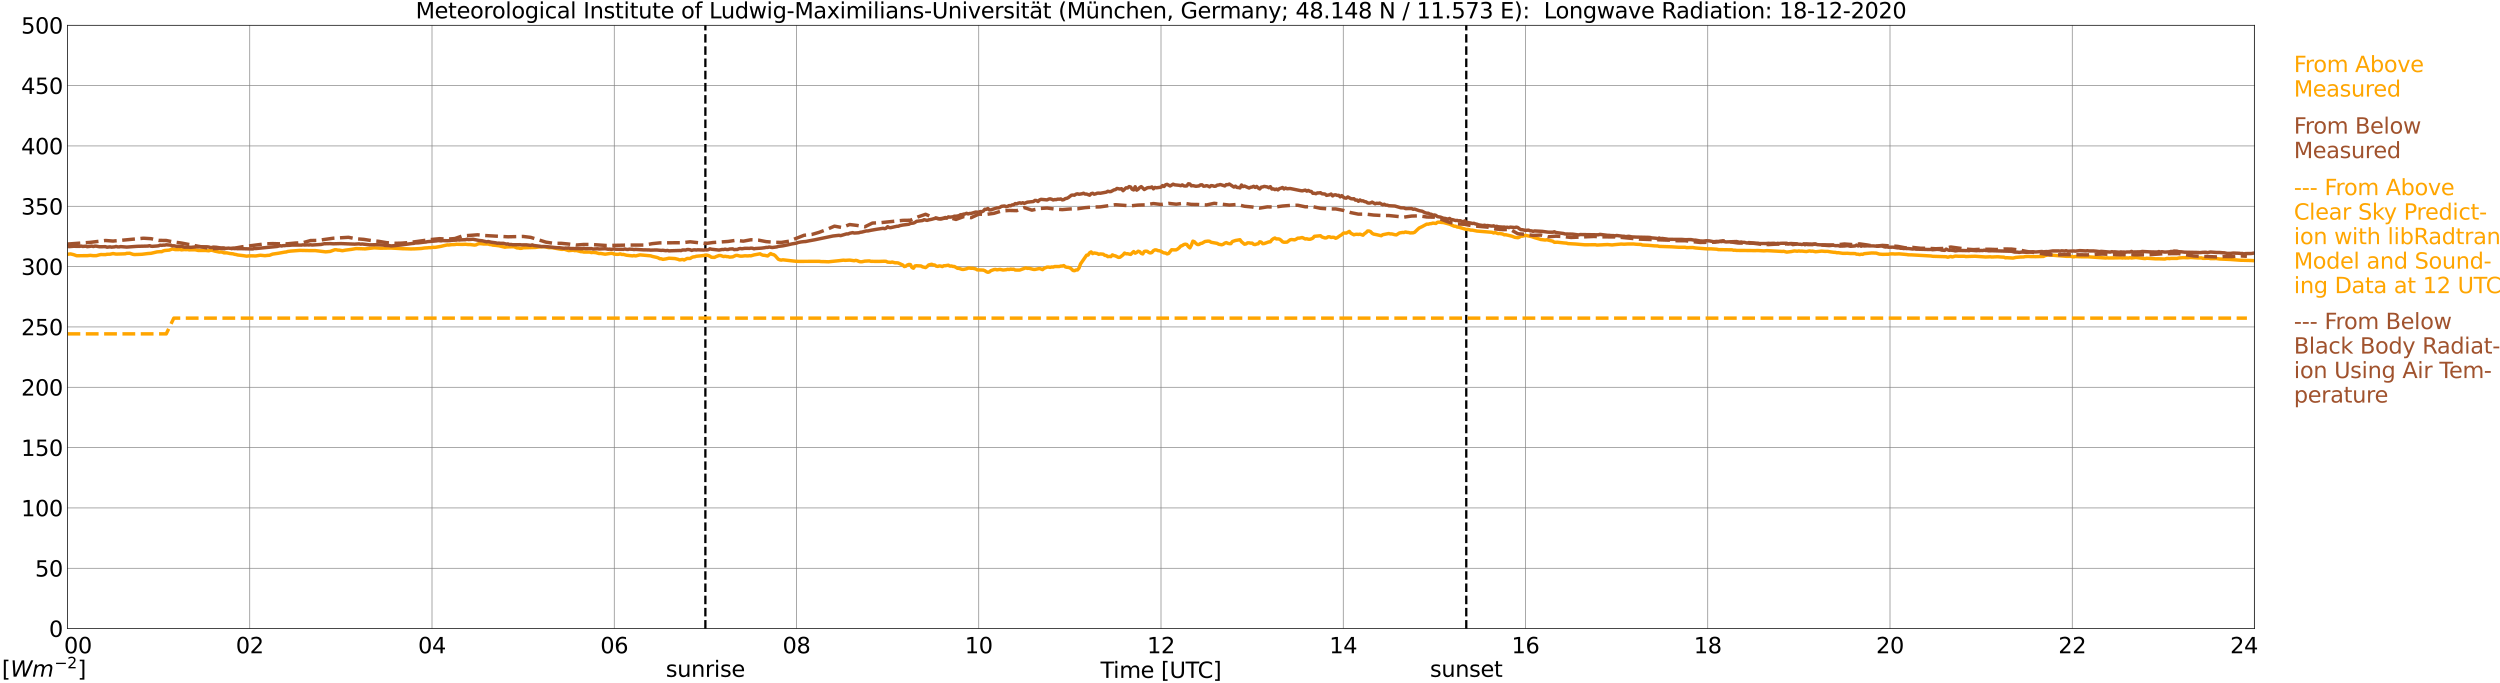 <?xml version="1.0" encoding="utf-8" standalone="no"?>
<!DOCTYPE svg PUBLIC "-//W3C//DTD SVG 1.1//EN"
  "http://www.w3.org/Graphics/SVG/1.1/DTD/svg11.dtd">
<svg xmlns:xlink="http://www.w3.org/1999/xlink" width="1085.4pt" height="296.64pt" viewBox="0 0 1085.4 296.64" xmlns="http://www.w3.org/2000/svg" version="1.1">
 <defs>
  <style type="text/css">*{stroke-linejoin: round; stroke-linecap: butt}</style>
 </defs>
 <g id="figure_1">
  <g id="patch_1">
   <path d="M 0 296.64 
L 1085.4 296.64 
L 1085.4 0 
L 0 0 
z
" style="fill: #ffffff"/>
  </g>
  <g id="axes_1">
   <g id="patch_2">
    <path d="M 29.306 272.909 
L 978.814 272.909 
L 978.814 10.976 
L 29.306 10.976 
z
" style="fill: #ffffff"/>
   </g>
   <g id="patch_3">
    <path d="M 978.814 272.909 
L 978.814 272.909 
L 978.814 10.976 
L 978.814 10.976 
z
" clip-path="url(#p03dc7729dc)" style="fill: #d3d3d3; opacity: 0.25; stroke: #d3d3d3; stroke-linejoin: miter"/>
   </g>
   <g id="matplotlib.axis_1">
    <g id="xtick_1">
     <g id="line2d_1">
      <path d="M 29.306 272.909 
L 29.306 10.976 
" clip-path="url(#p03dc7729dc)" style="fill: none; stroke: #808080; stroke-width: 0.3; stroke-linecap: square"/>
     </g>
     <g id="line2d_2"/>
     <g id="text_1">
      <!--    00 -->
      <g transform="translate(18.733 283.627) scale(0.095 -0.095)">
       <defs>
        <path id="DejaVuSans-20" transform="scale(0.016)"/>
        <path id="DejaVuSans-30" d="M 2034 4250 
Q 1547 4250 1301 3770 
Q 1056 3291 1056 2328 
Q 1056 1369 1301 889 
Q 1547 409 2034 409 
Q 2525 409 2770 889 
Q 3016 1369 3016 2328 
Q 3016 3291 2770 3770 
Q 2525 4250 2034 4250 
z
M 2034 4750 
Q 2819 4750 3233 4129 
Q 3647 3509 3647 2328 
Q 3647 1150 3233 529 
Q 2819 -91 2034 -91 
Q 1250 -91 836 529 
Q 422 1150 422 2328 
Q 422 3509 836 4129 
Q 1250 4750 2034 4750 
z
" transform="scale(0.016)"/>
       </defs>
       <use xlink:href="#DejaVuSans-20"/>
       <use xlink:href="#DejaVuSans-20" transform="translate(31.787 0)"/>
       <use xlink:href="#DejaVuSans-20" transform="translate(63.574 0)"/>
       <use xlink:href="#DejaVuSans-30" transform="translate(95.361 0)"/>
       <use xlink:href="#DejaVuSans-30" transform="translate(158.984 0)"/>
      </g>
     </g>
    </g>
    <g id="xtick_2">
     <g id="line2d_3">
      <path d="M 108.431 272.909 
L 108.431 10.976 
" clip-path="url(#p03dc7729dc)" style="fill: none; stroke: #808080; stroke-width: 0.3; stroke-linecap: square"/>
     </g>
     <g id="line2d_4"/>
     <g id="text_2">
      <!-- 02 -->
      <g transform="translate(102.387 283.627) scale(0.095 -0.095)">
       <defs>
        <path id="DejaVuSans-32" d="M 1228 531 
L 3431 531 
L 3431 0 
L 469 0 
L 469 531 
Q 828 903 1448 1529 
Q 2069 2156 2228 2338 
Q 2531 2678 2651 2914 
Q 2772 3150 2772 3378 
Q 2772 3750 2511 3984 
Q 2250 4219 1831 4219 
Q 1534 4219 1204 4116 
Q 875 4013 500 3803 
L 500 4441 
Q 881 4594 1212 4672 
Q 1544 4750 1819 4750 
Q 2544 4750 2975 4387 
Q 3406 4025 3406 3419 
Q 3406 3131 3298 2873 
Q 3191 2616 2906 2266 
Q 2828 2175 2409 1742 
Q 1991 1309 1228 531 
z
" transform="scale(0.016)"/>
       </defs>
       <use xlink:href="#DejaVuSans-30"/>
       <use xlink:href="#DejaVuSans-32" transform="translate(63.623 0)"/>
      </g>
     </g>
    </g>
    <g id="xtick_3">
     <g id="line2d_5">
      <path d="M 187.557 272.909 
L 187.557 10.976 
" clip-path="url(#p03dc7729dc)" style="fill: none; stroke: #808080; stroke-width: 0.3; stroke-linecap: square"/>
     </g>
     <g id="line2d_6"/>
     <g id="text_3">
      <!-- 04 -->
      <g transform="translate(181.513 283.627) scale(0.095 -0.095)">
       <defs>
        <path id="DejaVuSans-34" d="M 2419 4116 
L 825 1625 
L 2419 1625 
L 2419 4116 
z
M 2253 4666 
L 3047 4666 
L 3047 1625 
L 3713 1625 
L 3713 1100 
L 3047 1100 
L 3047 0 
L 2419 0 
L 2419 1100 
L 313 1100 
L 313 1709 
L 2253 4666 
z
" transform="scale(0.016)"/>
       </defs>
       <use xlink:href="#DejaVuSans-30"/>
       <use xlink:href="#DejaVuSans-34" transform="translate(63.623 0)"/>
      </g>
     </g>
    </g>
    <g id="xtick_4">
     <g id="line2d_7">
      <path d="M 266.683 272.909 
L 266.683 10.976 
" clip-path="url(#p03dc7729dc)" style="fill: none; stroke: #808080; stroke-width: 0.3; stroke-linecap: square"/>
     </g>
     <g id="line2d_8"/>
     <g id="text_4">
      <!-- 06 -->
      <g transform="translate(260.638 283.627) scale(0.095 -0.095)">
       <defs>
        <path id="DejaVuSans-36" d="M 2113 2584 
Q 1688 2584 1439 2293 
Q 1191 2003 1191 1497 
Q 1191 994 1439 701 
Q 1688 409 2113 409 
Q 2538 409 2786 701 
Q 3034 994 3034 1497 
Q 3034 2003 2786 2293 
Q 2538 2584 2113 2584 
z
M 3366 4563 
L 3366 3988 
Q 3128 4100 2886 4159 
Q 2644 4219 2406 4219 
Q 1781 4219 1451 3797 
Q 1122 3375 1075 2522 
Q 1259 2794 1537 2939 
Q 1816 3084 2150 3084 
Q 2853 3084 3261 2657 
Q 3669 2231 3669 1497 
Q 3669 778 3244 343 
Q 2819 -91 2113 -91 
Q 1303 -91 875 529 
Q 447 1150 447 2328 
Q 447 3434 972 4092 
Q 1497 4750 2381 4750 
Q 2619 4750 2861 4703 
Q 3103 4656 3366 4563 
z
" transform="scale(0.016)"/>
       </defs>
       <use xlink:href="#DejaVuSans-30"/>
       <use xlink:href="#DejaVuSans-36" transform="translate(63.623 0)"/>
      </g>
     </g>
    </g>
    <g id="xtick_5">
     <g id="line2d_9">
      <path d="M 345.808 272.909 
L 345.808 10.976 
" clip-path="url(#p03dc7729dc)" style="fill: none; stroke: #808080; stroke-width: 0.3; stroke-linecap: square"/>
     </g>
     <g id="line2d_10"/>
     <g id="text_5">
      <!-- 08 -->
      <g transform="translate(339.764 283.627) scale(0.095 -0.095)">
       <defs>
        <path id="DejaVuSans-38" d="M 2034 2216 
Q 1584 2216 1326 1975 
Q 1069 1734 1069 1313 
Q 1069 891 1326 650 
Q 1584 409 2034 409 
Q 2484 409 2743 651 
Q 3003 894 3003 1313 
Q 3003 1734 2745 1975 
Q 2488 2216 2034 2216 
z
M 1403 2484 
Q 997 2584 770 2862 
Q 544 3141 544 3541 
Q 544 4100 942 4425 
Q 1341 4750 2034 4750 
Q 2731 4750 3128 4425 
Q 3525 4100 3525 3541 
Q 3525 3141 3298 2862 
Q 3072 2584 2669 2484 
Q 3125 2378 3379 2068 
Q 3634 1759 3634 1313 
Q 3634 634 3220 271 
Q 2806 -91 2034 -91 
Q 1263 -91 848 271 
Q 434 634 434 1313 
Q 434 1759 690 2068 
Q 947 2378 1403 2484 
z
M 1172 3481 
Q 1172 3119 1398 2916 
Q 1625 2713 2034 2713 
Q 2441 2713 2670 2916 
Q 2900 3119 2900 3481 
Q 2900 3844 2670 4047 
Q 2441 4250 2034 4250 
Q 1625 4250 1398 4047 
Q 1172 3844 1172 3481 
z
" transform="scale(0.016)"/>
       </defs>
       <use xlink:href="#DejaVuSans-30"/>
       <use xlink:href="#DejaVuSans-38" transform="translate(63.623 0)"/>
      </g>
     </g>
    </g>
    <g id="xtick_6">
     <g id="line2d_11">
      <path d="M 424.934 272.909 
L 424.934 10.976 
" clip-path="url(#p03dc7729dc)" style="fill: none; stroke: #808080; stroke-width: 0.3; stroke-linecap: square"/>
     </g>
     <g id="line2d_12"/>
     <g id="text_6">
      <!-- 10 -->
      <g transform="translate(418.89 283.627) scale(0.095 -0.095)">
       <defs>
        <path id="DejaVuSans-31" d="M 794 531 
L 1825 531 
L 1825 4091 
L 703 3866 
L 703 4441 
L 1819 4666 
L 2450 4666 
L 2450 531 
L 3481 531 
L 3481 0 
L 794 0 
L 794 531 
z
" transform="scale(0.016)"/>
       </defs>
       <use xlink:href="#DejaVuSans-31"/>
       <use xlink:href="#DejaVuSans-30" transform="translate(63.623 0)"/>
      </g>
     </g>
    </g>
    <g id="xtick_7">
     <g id="line2d_13">
      <path d="M 504.06 272.909 
L 504.06 10.976 
" clip-path="url(#p03dc7729dc)" style="fill: none; stroke: #808080; stroke-width: 0.3; stroke-linecap: square"/>
     </g>
     <g id="line2d_14"/>
     <g id="text_7">
      <!-- 12 -->
      <g transform="translate(498.015 283.627) scale(0.095 -0.095)">
       <use xlink:href="#DejaVuSans-31"/>
       <use xlink:href="#DejaVuSans-32" transform="translate(63.623 0)"/>
      </g>
     </g>
    </g>
    <g id="xtick_8">
     <g id="line2d_15">
      <path d="M 583.185 272.909 
L 583.185 10.976 
" clip-path="url(#p03dc7729dc)" style="fill: none; stroke: #808080; stroke-width: 0.3; stroke-linecap: square"/>
     </g>
     <g id="line2d_16"/>
     <g id="text_8">
      <!-- 14 -->
      <g transform="translate(577.141 283.627) scale(0.095 -0.095)">
       <use xlink:href="#DejaVuSans-31"/>
       <use xlink:href="#DejaVuSans-34" transform="translate(63.623 0)"/>
      </g>
     </g>
    </g>
    <g id="xtick_9">
     <g id="line2d_17">
      <path d="M 662.311 272.909 
L 662.311 10.976 
" clip-path="url(#p03dc7729dc)" style="fill: none; stroke: #808080; stroke-width: 0.3; stroke-linecap: square"/>
     </g>
     <g id="line2d_18"/>
     <g id="text_9">
      <!-- 16 -->
      <g transform="translate(656.267 283.627) scale(0.095 -0.095)">
       <use xlink:href="#DejaVuSans-31"/>
       <use xlink:href="#DejaVuSans-36" transform="translate(63.623 0)"/>
      </g>
     </g>
    </g>
    <g id="xtick_10">
     <g id="line2d_19">
      <path d="M 741.437 272.909 
L 741.437 10.976 
" clip-path="url(#p03dc7729dc)" style="fill: none; stroke: #808080; stroke-width: 0.3; stroke-linecap: square"/>
     </g>
     <g id="line2d_20"/>
     <g id="text_10">
      <!-- 18 -->
      <g transform="translate(735.392 283.627) scale(0.095 -0.095)">
       <use xlink:href="#DejaVuSans-31"/>
       <use xlink:href="#DejaVuSans-38" transform="translate(63.623 0)"/>
      </g>
     </g>
    </g>
    <g id="xtick_11">
     <g id="line2d_21">
      <path d="M 820.562 272.909 
L 820.562 10.976 
" clip-path="url(#p03dc7729dc)" style="fill: none; stroke: #808080; stroke-width: 0.3; stroke-linecap: square"/>
     </g>
     <g id="line2d_22"/>
     <g id="text_11">
      <!-- 20 -->
      <g transform="translate(814.518 283.627) scale(0.095 -0.095)">
       <use xlink:href="#DejaVuSans-32"/>
       <use xlink:href="#DejaVuSans-30" transform="translate(63.623 0)"/>
      </g>
     </g>
    </g>
    <g id="xtick_12">
     <g id="line2d_23">
      <path d="M 899.688 272.909 
L 899.688 10.976 
" clip-path="url(#p03dc7729dc)" style="fill: none; stroke: #808080; stroke-width: 0.3; stroke-linecap: square"/>
     </g>
     <g id="line2d_24"/>
     <g id="text_12">
      <!-- 22 -->
      <g transform="translate(893.644 283.627) scale(0.095 -0.095)">
       <use xlink:href="#DejaVuSans-32"/>
       <use xlink:href="#DejaVuSans-32" transform="translate(63.623 0)"/>
      </g>
     </g>
    </g>
    <g id="xtick_13">
     <g id="line2d_25">
      <path d="M 978.814 272.909 
L 978.814 10.976 
" clip-path="url(#p03dc7729dc)" style="fill: none; stroke: #808080; stroke-width: 0.3; stroke-linecap: square"/>
     </g>
     <g id="line2d_26"/>
     <g id="text_13">
      <!-- 24    -->
      <g transform="translate(968.241 283.627) scale(0.095 -0.095)">
       <use xlink:href="#DejaVuSans-32"/>
       <use xlink:href="#DejaVuSans-34" transform="translate(63.623 0)"/>
       <use xlink:href="#DejaVuSans-20" transform="translate(127.246 0)"/>
       <use xlink:href="#DejaVuSans-20" transform="translate(159.033 0)"/>
       <use xlink:href="#DejaVuSans-20" transform="translate(190.82 0)"/>
      </g>
     </g>
    </g>
    <g id="text_14">
     <!-- Time [UTC] -->
     <g transform="translate(477.806 294.322) scale(0.095 -0.095)">
      <defs>
       <path id="DejaVuSans-54" d="M -19 4666 
L 3928 4666 
L 3928 4134 
L 2272 4134 
L 2272 0 
L 1638 0 
L 1638 4134 
L -19 4134 
L -19 4666 
z
" transform="scale(0.016)"/>
       <path id="DejaVuSans-69" d="M 603 3500 
L 1178 3500 
L 1178 0 
L 603 0 
L 603 3500 
z
M 603 4863 
L 1178 4863 
L 1178 4134 
L 603 4134 
L 603 4863 
z
" transform="scale(0.016)"/>
       <path id="DejaVuSans-6d" d="M 3328 2828 
Q 3544 3216 3844 3400 
Q 4144 3584 4550 3584 
Q 5097 3584 5394 3201 
Q 5691 2819 5691 2113 
L 5691 0 
L 5113 0 
L 5113 2094 
Q 5113 2597 4934 2840 
Q 4756 3084 4391 3084 
Q 3944 3084 3684 2787 
Q 3425 2491 3425 1978 
L 3425 0 
L 2847 0 
L 2847 2094 
Q 2847 2600 2669 2842 
Q 2491 3084 2119 3084 
Q 1678 3084 1418 2786 
Q 1159 2488 1159 1978 
L 1159 0 
L 581 0 
L 581 3500 
L 1159 3500 
L 1159 2956 
Q 1356 3278 1631 3431 
Q 1906 3584 2284 3584 
Q 2666 3584 2933 3390 
Q 3200 3197 3328 2828 
z
" transform="scale(0.016)"/>
       <path id="DejaVuSans-65" d="M 3597 1894 
L 3597 1613 
L 953 1613 
Q 991 1019 1311 708 
Q 1631 397 2203 397 
Q 2534 397 2845 478 
Q 3156 559 3463 722 
L 3463 178 
Q 3153 47 2828 -22 
Q 2503 -91 2169 -91 
Q 1331 -91 842 396 
Q 353 884 353 1716 
Q 353 2575 817 3079 
Q 1281 3584 2069 3584 
Q 2775 3584 3186 3129 
Q 3597 2675 3597 1894 
z
M 3022 2063 
Q 3016 2534 2758 2815 
Q 2500 3097 2075 3097 
Q 1594 3097 1305 2825 
Q 1016 2553 972 2059 
L 3022 2063 
z
" transform="scale(0.016)"/>
       <path id="DejaVuSans-5b" d="M 550 4863 
L 1875 4863 
L 1875 4416 
L 1125 4416 
L 1125 -397 
L 1875 -397 
L 1875 -844 
L 550 -844 
L 550 4863 
z
" transform="scale(0.016)"/>
       <path id="DejaVuSans-55" d="M 556 4666 
L 1191 4666 
L 1191 1831 
Q 1191 1081 1462 751 
Q 1734 422 2344 422 
Q 2950 422 3222 751 
Q 3494 1081 3494 1831 
L 3494 4666 
L 4128 4666 
L 4128 1753 
Q 4128 841 3676 375 
Q 3225 -91 2344 -91 
Q 1459 -91 1007 375 
Q 556 841 556 1753 
L 556 4666 
z
" transform="scale(0.016)"/>
       <path id="DejaVuSans-43" d="M 4122 4306 
L 4122 3641 
Q 3803 3938 3442 4084 
Q 3081 4231 2675 4231 
Q 1875 4231 1450 3742 
Q 1025 3253 1025 2328 
Q 1025 1406 1450 917 
Q 1875 428 2675 428 
Q 3081 428 3442 575 
Q 3803 722 4122 1019 
L 4122 359 
Q 3791 134 3420 21 
Q 3050 -91 2638 -91 
Q 1578 -91 968 557 
Q 359 1206 359 2328 
Q 359 3453 968 4101 
Q 1578 4750 2638 4750 
Q 3056 4750 3426 4639 
Q 3797 4528 4122 4306 
z
" transform="scale(0.016)"/>
       <path id="DejaVuSans-5d" d="M 1947 4863 
L 1947 -844 
L 622 -844 
L 622 -397 
L 1369 -397 
L 1369 4416 
L 622 4416 
L 622 4863 
L 1947 4863 
z
" transform="scale(0.016)"/>
      </defs>
      <use xlink:href="#DejaVuSans-54"/>
      <use xlink:href="#DejaVuSans-69" transform="translate(57.959 0)"/>
      <use xlink:href="#DejaVuSans-6d" transform="translate(85.742 0)"/>
      <use xlink:href="#DejaVuSans-65" transform="translate(183.154 0)"/>
      <use xlink:href="#DejaVuSans-20" transform="translate(244.678 0)"/>
      <use xlink:href="#DejaVuSans-5b" transform="translate(276.465 0)"/>
      <use xlink:href="#DejaVuSans-55" transform="translate(315.479 0)"/>
      <use xlink:href="#DejaVuSans-54" transform="translate(388.672 0)"/>
      <use xlink:href="#DejaVuSans-43" transform="translate(443.881 0)"/>
      <use xlink:href="#DejaVuSans-5d" transform="translate(513.705 0)"/>
     </g>
    </g>
   </g>
   <g id="matplotlib.axis_2">
    <g id="ytick_1">
     <g id="line2d_27">
      <path d="M 29.306 272.909 
L 978.814 272.909 
" clip-path="url(#p03dc7729dc)" style="fill: none; stroke: #808080; stroke-width: 0.3; stroke-linecap: square"/>
     </g>
     <g id="line2d_28"/>
     <g id="text_15">
      <!-- 0 -->
      <g transform="translate(21.261 276.518) scale(0.095 -0.095)">
       <use xlink:href="#DejaVuSans-30"/>
      </g>
     </g>
    </g>
    <g id="ytick_2">
     <g id="line2d_29">
      <path d="M 29.306 246.715 
L 978.814 246.715 
" clip-path="url(#p03dc7729dc)" style="fill: none; stroke: #808080; stroke-width: 0.3; stroke-linecap: square"/>
     </g>
     <g id="line2d_30"/>
     <g id="text_16">
      <!-- 50 -->
      <g transform="translate(15.217 250.325) scale(0.095 -0.095)">
       <defs>
        <path id="DejaVuSans-35" d="M 691 4666 
L 3169 4666 
L 3169 4134 
L 1269 4134 
L 1269 2991 
Q 1406 3038 1543 3061 
Q 1681 3084 1819 3084 
Q 2600 3084 3056 2656 
Q 3513 2228 3513 1497 
Q 3513 744 3044 326 
Q 2575 -91 1722 -91 
Q 1428 -91 1123 -41 
Q 819 9 494 109 
L 494 744 
Q 775 591 1075 516 
Q 1375 441 1709 441 
Q 2250 441 2565 725 
Q 2881 1009 2881 1497 
Q 2881 1984 2565 2268 
Q 2250 2553 1709 2553 
Q 1456 2553 1204 2497 
Q 953 2441 691 2322 
L 691 4666 
z
" transform="scale(0.016)"/>
       </defs>
       <use xlink:href="#DejaVuSans-35"/>
       <use xlink:href="#DejaVuSans-30" transform="translate(63.623 0)"/>
      </g>
     </g>
    </g>
    <g id="ytick_3">
     <g id="line2d_31">
      <path d="M 29.306 220.522 
L 978.814 220.522 
" clip-path="url(#p03dc7729dc)" style="fill: none; stroke: #808080; stroke-width: 0.3; stroke-linecap: square"/>
     </g>
     <g id="line2d_32"/>
     <g id="text_17">
      <!-- 100 -->
      <g transform="translate(9.173 224.131) scale(0.095 -0.095)">
       <use xlink:href="#DejaVuSans-31"/>
       <use xlink:href="#DejaVuSans-30" transform="translate(63.623 0)"/>
       <use xlink:href="#DejaVuSans-30" transform="translate(127.246 0)"/>
      </g>
     </g>
    </g>
    <g id="ytick_4">
     <g id="line2d_33">
      <path d="M 29.306 194.329 
L 978.814 194.329 
" clip-path="url(#p03dc7729dc)" style="fill: none; stroke: #808080; stroke-width: 0.3; stroke-linecap: square"/>
     </g>
     <g id="line2d_34"/>
     <g id="text_18">
      <!-- 150 -->
      <g transform="translate(9.173 197.938) scale(0.095 -0.095)">
       <use xlink:href="#DejaVuSans-31"/>
       <use xlink:href="#DejaVuSans-35" transform="translate(63.623 0)"/>
       <use xlink:href="#DejaVuSans-30" transform="translate(127.246 0)"/>
      </g>
     </g>
    </g>
    <g id="ytick_5">
     <g id="line2d_35">
      <path d="M 29.306 168.136 
L 978.814 168.136 
" clip-path="url(#p03dc7729dc)" style="fill: none; stroke: #808080; stroke-width: 0.3; stroke-linecap: square"/>
     </g>
     <g id="line2d_36"/>
     <g id="text_19">
      <!-- 200 -->
      <g transform="translate(9.173 171.745) scale(0.095 -0.095)">
       <use xlink:href="#DejaVuSans-32"/>
       <use xlink:href="#DejaVuSans-30" transform="translate(63.623 0)"/>
       <use xlink:href="#DejaVuSans-30" transform="translate(127.246 0)"/>
      </g>
     </g>
    </g>
    <g id="ytick_6">
     <g id="line2d_37">
      <path d="M 29.306 141.942 
L 978.814 141.942 
" clip-path="url(#p03dc7729dc)" style="fill: none; stroke: #808080; stroke-width: 0.3; stroke-linecap: square"/>
     </g>
     <g id="line2d_38"/>
     <g id="text_20">
      <!-- 250 -->
      <g transform="translate(9.173 145.551) scale(0.095 -0.095)">
       <use xlink:href="#DejaVuSans-32"/>
       <use xlink:href="#DejaVuSans-35" transform="translate(63.623 0)"/>
       <use xlink:href="#DejaVuSans-30" transform="translate(127.246 0)"/>
      </g>
     </g>
    </g>
    <g id="ytick_7">
     <g id="line2d_39">
      <path d="M 29.306 115.749 
L 978.814 115.749 
" clip-path="url(#p03dc7729dc)" style="fill: none; stroke: #808080; stroke-width: 0.3; stroke-linecap: square"/>
     </g>
     <g id="line2d_40"/>
     <g id="text_21">
      <!-- 300 -->
      <g transform="translate(9.173 119.358) scale(0.095 -0.095)">
       <defs>
        <path id="DejaVuSans-33" d="M 2597 2516 
Q 3050 2419 3304 2112 
Q 3559 1806 3559 1356 
Q 3559 666 3084 287 
Q 2609 -91 1734 -91 
Q 1441 -91 1130 -33 
Q 819 25 488 141 
L 488 750 
Q 750 597 1062 519 
Q 1375 441 1716 441 
Q 2309 441 2620 675 
Q 2931 909 2931 1356 
Q 2931 1769 2642 2001 
Q 2353 2234 1838 2234 
L 1294 2234 
L 1294 2753 
L 1863 2753 
Q 2328 2753 2575 2939 
Q 2822 3125 2822 3475 
Q 2822 3834 2567 4026 
Q 2313 4219 1838 4219 
Q 1578 4219 1281 4162 
Q 984 4106 628 3988 
L 628 4550 
Q 988 4650 1302 4700 
Q 1616 4750 1894 4750 
Q 2613 4750 3031 4423 
Q 3450 4097 3450 3541 
Q 3450 3153 3228 2886 
Q 3006 2619 2597 2516 
z
" transform="scale(0.016)"/>
       </defs>
       <use xlink:href="#DejaVuSans-33"/>
       <use xlink:href="#DejaVuSans-30" transform="translate(63.623 0)"/>
       <use xlink:href="#DejaVuSans-30" transform="translate(127.246 0)"/>
      </g>
     </g>
    </g>
    <g id="ytick_8">
     <g id="line2d_41">
      <path d="M 29.306 89.556 
L 978.814 89.556 
" clip-path="url(#p03dc7729dc)" style="fill: none; stroke: #808080; stroke-width: 0.3; stroke-linecap: square"/>
     </g>
     <g id="line2d_42"/>
     <g id="text_22">
      <!-- 350 -->
      <g transform="translate(9.173 93.165) scale(0.095 -0.095)">
       <use xlink:href="#DejaVuSans-33"/>
       <use xlink:href="#DejaVuSans-35" transform="translate(63.623 0)"/>
       <use xlink:href="#DejaVuSans-30" transform="translate(127.246 0)"/>
      </g>
     </g>
    </g>
    <g id="ytick_9">
     <g id="line2d_43">
      <path d="M 29.306 63.362 
L 978.814 63.362 
" clip-path="url(#p03dc7729dc)" style="fill: none; stroke: #808080; stroke-width: 0.3; stroke-linecap: square"/>
     </g>
     <g id="line2d_44"/>
     <g id="text_23">
      <!-- 400 -->
      <g transform="translate(9.173 66.972) scale(0.095 -0.095)">
       <use xlink:href="#DejaVuSans-34"/>
       <use xlink:href="#DejaVuSans-30" transform="translate(63.623 0)"/>
       <use xlink:href="#DejaVuSans-30" transform="translate(127.246 0)"/>
      </g>
     </g>
    </g>
    <g id="ytick_10">
     <g id="line2d_45">
      <path d="M 29.306 37.169 
L 978.814 37.169 
" clip-path="url(#p03dc7729dc)" style="fill: none; stroke: #808080; stroke-width: 0.3; stroke-linecap: square"/>
     </g>
     <g id="line2d_46"/>
     <g id="text_24">
      <!-- 450 -->
      <g transform="translate(9.173 40.778) scale(0.095 -0.095)">
       <use xlink:href="#DejaVuSans-34"/>
       <use xlink:href="#DejaVuSans-35" transform="translate(63.623 0)"/>
       <use xlink:href="#DejaVuSans-30" transform="translate(127.246 0)"/>
      </g>
     </g>
    </g>
    <g id="ytick_11">
     <g id="line2d_47">
      <path d="M 29.306 10.976 
L 978.814 10.976 
" clip-path="url(#p03dc7729dc)" style="fill: none; stroke: #808080; stroke-width: 0.3; stroke-linecap: square"/>
     </g>
     <g id="line2d_48"/>
     <g id="text_25">
      <!-- 500 -->
      <g transform="translate(9.173 14.585) scale(0.095 -0.095)">
       <use xlink:href="#DejaVuSans-35"/>
       <use xlink:href="#DejaVuSans-30" transform="translate(63.623 0)"/>
       <use xlink:href="#DejaVuSans-30" transform="translate(127.246 0)"/>
      </g>
     </g>
    </g>
   </g>
   <g id="line2d_49">
    <path d="M 306.246 272.909 
L 306.246 10.976 
" clip-path="url(#p03dc7729dc)" style="fill: none; stroke-dasharray: 3.7,1.6; stroke-dashoffset: 0; stroke: #000000"/>
   </g>
   <g id="line2d_50">
    <path d="M 636.595 272.909 
L 636.595 10.976 
" clip-path="url(#p03dc7729dc)" style="fill: none; stroke-dasharray: 3.7,1.6; stroke-dashoffset: 0; stroke: #000000"/>
   </g>
   <g id="line2d_51">
    <path d="M 29.306 110.385 
L 30.625 110.243 
L 31.943 110.547 
L 33.262 111.024 
L 37.878 111.003 
L 39.197 110.861 
L 40.515 111.008 
L 41.834 110.997 
L 43.153 110.641 
L 43.812 110.51 
L 45.79 110.552 
L 46.45 110.385 
L 47.768 110.374 
L 49.087 110.081 
L 50.406 110.322 
L 54.362 110.191 
L 55.022 109.997 
L 56.34 109.955 
L 57.659 110.405 
L 58.319 110.521 
L 61.615 110.395 
L 64.253 110.07 
L 65.572 109.976 
L 68.209 109.358 
L 69.528 109.253 
L 70.187 109.284 
L 70.847 108.954 
L 71.506 108.766 
L 73.484 108.593 
L 74.803 108.095 
L 76.122 108.373 
L 77.441 108.373 
L 78.1 108.279 
L 78.759 108.493 
L 80.078 108.341 
L 80.737 108.404 
L 81.397 108.331 
L 82.056 108.478 
L 84.694 108.441 
L 86.013 108.734 
L 89.309 108.745 
L 90.628 108.886 
L 91.288 108.682 
L 91.947 108.63 
L 93.266 109.038 
L 95.244 109.447 
L 95.903 109.394 
L 96.563 109.499 
L 97.222 109.782 
L 98.541 109.793 
L 99.86 110.075 
L 101.178 110.206 
L 101.838 110.416 
L 102.497 110.5 
L 103.156 110.699 
L 105.794 111.008 
L 107.113 111.223 
L 107.772 111.118 
L 109.091 111.071 
L 111.069 111.123 
L 112.388 110.903 
L 113.047 110.814 
L 115.025 111.008 
L 116.344 110.861 
L 117.003 110.84 
L 118.322 110.327 
L 120.96 109.939 
L 123.597 109.457 
L 124.257 109.4 
L 124.916 109.169 
L 126.235 109.012 
L 130.191 108.713 
L 134.807 108.808 
L 136.785 108.787 
L 141.4 109.347 
L 143.379 109.153 
L 145.357 108.431 
L 146.016 108.441 
L 146.676 108.588 
L 147.335 108.609 
L 148.654 108.855 
L 149.972 108.603 
L 152.61 108.263 
L 154.588 107.922 
L 155.907 107.964 
L 158.544 108.053 
L 162.501 107.592 
L 165.138 107.765 
L 169.754 107.687 
L 175.029 107.996 
L 176.348 108.011 
L 178.326 108.08 
L 180.304 108.032 
L 182.941 107.88 
L 184.26 107.676 
L 185.579 107.598 
L 186.238 107.503 
L 186.898 107.535 
L 188.216 107.367 
L 188.876 107.404 
L 191.513 106.948 
L 192.832 106.623 
L 194.151 106.335 
L 194.81 106.372 
L 196.129 106.209 
L 197.448 106.173 
L 198.107 106.052 
L 200.745 106.12 
L 202.063 106.052 
L 203.382 106.183 
L 204.042 106.157 
L 206.02 106.414 
L 206.679 106.314 
L 207.339 105.974 
L 207.998 105.79 
L 208.657 105.78 
L 209.976 105.932 
L 211.954 105.937 
L 212.614 106.178 
L 213.273 106.199 
L 213.932 106.424 
L 215.251 106.534 
L 216.57 106.702 
L 219.207 107.33 
L 219.867 107.215 
L 221.186 107.147 
L 223.164 107.121 
L 224.482 107.655 
L 225.142 107.666 
L 225.801 107.833 
L 226.461 107.797 
L 227.12 107.582 
L 232.395 107.435 
L 233.714 107.257 
L 235.692 107.089 
L 236.351 107.121 
L 238.329 107.545 
L 239.648 107.524 
L 243.604 108.237 
L 244.264 108.263 
L 244.923 108.174 
L 246.901 108.808 
L 248.88 108.64 
L 249.539 108.823 
L 250.198 108.75 
L 252.176 109.253 
L 252.836 109.284 
L 253.495 109.442 
L 256.133 109.452 
L 256.792 109.677 
L 257.451 109.562 
L 258.77 109.704 
L 260.089 110.081 
L 260.748 110.028 
L 262.726 110.364 
L 265.364 109.971 
L 266.023 110.049 
L 266.683 110.343 
L 268.002 110.437 
L 268.661 110.385 
L 269.32 110.217 
L 269.98 110.484 
L 270.639 110.447 
L 271.958 110.804 
L 274.595 111.092 
L 275.255 110.956 
L 275.914 111.123 
L 277.233 110.804 
L 277.892 110.657 
L 282.508 111.076 
L 283.167 111.312 
L 285.145 111.752 
L 285.805 111.972 
L 286.464 112.323 
L 287.124 112.354 
L 287.783 112.606 
L 289.102 112.407 
L 290.42 112.103 
L 293.058 112.265 
L 294.377 112.58 
L 295.036 112.852 
L 296.355 112.642 
L 297.014 112.883 
L 298.333 112.213 
L 299.652 112.213 
L 300.311 111.794 
L 300.971 111.537 
L 301.63 111.485 
L 302.289 111.259 
L 304.267 111.076 
L 306.905 110.767 
L 307.564 110.94 
L 308.224 111.254 
L 308.883 111.694 
L 310.202 111.757 
L 310.861 111.411 
L 312.18 110.935 
L 312.839 110.929 
L 314.158 111.396 
L 314.818 111.259 
L 315.477 111.406 
L 316.136 111.432 
L 316.796 111.637 
L 318.114 111.516 
L 319.433 110.908 
L 320.093 110.882 
L 321.411 111.202 
L 322.071 111.217 
L 323.39 111.055 
L 324.708 111.107 
L 325.368 111.029 
L 326.027 111.066 
L 327.346 110.683 
L 329.983 110.196 
L 330.643 110.578 
L 331.302 110.814 
L 331.961 110.851 
L 333.28 111.128 
L 334.599 110.091 
L 335.258 110.442 
L 335.918 110.563 
L 336.577 111.034 
L 337.896 112.543 
L 338.555 112.81 
L 339.215 112.931 
L 339.874 112.794 
L 344.49 113.329 
L 345.808 113.46 
L 347.127 113.486 
L 355.699 113.454 
L 356.359 113.559 
L 357.677 113.58 
L 359.655 113.659 
L 364.271 113.182 
L 366.249 112.946 
L 366.909 113.041 
L 368.887 112.92 
L 370.865 113.208 
L 371.524 113.035 
L 372.184 113.177 
L 372.843 113.475 
L 373.502 113.648 
L 374.162 113.648 
L 375.481 113.376 
L 377.459 113.276 
L 378.118 113.46 
L 381.415 113.502 
L 384.053 113.418 
L 384.712 113.47 
L 385.371 113.805 
L 386.69 113.905 
L 387.349 113.769 
L 388.668 114.114 
L 389.328 114.088 
L 389.987 114.183 
L 391.965 115.073 
L 392.624 115.723 
L 393.284 115.571 
L 393.943 115.057 
L 394.603 114.811 
L 395.262 114.864 
L 395.921 116.126 
L 396.581 116.446 
L 397.24 115.466 
L 397.899 115.367 
L 399.878 115.477 
L 400.537 115.854 
L 401.856 116.168 
L 402.515 115.712 
L 403.175 115.042 
L 404.493 114.722 
L 405.153 115.021 
L 405.812 115.057 
L 406.471 115.545 
L 407.131 115.67 
L 407.79 115.45 
L 408.45 115.513 
L 409.109 115.738 
L 409.768 115.361 
L 410.428 115.361 
L 411.746 115.141 
L 412.406 115.539 
L 413.065 115.482 
L 413.725 115.676 
L 414.384 115.712 
L 415.703 116.488 
L 416.362 116.524 
L 417.681 116.954 
L 418.34 116.97 
L 419.659 116.687 
L 420.318 116.388 
L 420.978 116.383 
L 421.637 116.493 
L 422.297 116.451 
L 423.615 116.76 
L 424.275 117.158 
L 426.912 117.258 
L 427.572 117.52 
L 428.231 117.96 
L 428.89 118.232 
L 429.55 118.038 
L 430.209 117.509 
L 431.528 117.048 
L 432.187 116.97 
L 432.847 117.148 
L 434.165 116.954 
L 435.484 117.231 
L 436.803 117.106 
L 437.462 116.922 
L 438.122 117.011 
L 438.781 116.839 
L 439.44 116.933 
L 440.1 116.87 
L 440.759 117.237 
L 442.737 117.252 
L 445.375 116.289 
L 446.034 116.535 
L 446.694 116.461 
L 448.012 116.797 
L 448.672 116.97 
L 449.331 116.985 
L 451.309 116.556 
L 452.628 117.053 
L 453.287 116.503 
L 454.606 115.964 
L 455.266 115.964 
L 455.925 116.084 
L 456.584 115.901 
L 457.244 115.953 
L 457.903 115.717 
L 459.881 115.717 
L 460.541 115.518 
L 461.2 115.508 
L 461.859 115.309 
L 462.519 115.869 
L 463.178 116.042 
L 463.838 116.095 
L 464.497 116.273 
L 465.156 116.755 
L 465.816 117.404 
L 466.475 117.546 
L 467.134 117.226 
L 467.794 117.19 
L 468.453 116.404 
L 469.113 114.602 
L 471.75 110.793 
L 472.409 110.736 
L 473.069 109.766 
L 473.728 109.373 
L 474.388 110.102 
L 475.047 109.824 
L 476.366 110.055 
L 477.025 110.421 
L 477.685 110.248 
L 479.003 110.358 
L 479.663 110.893 
L 480.322 110.935 
L 480.981 111.432 
L 481.641 111.322 
L 482.3 111.422 
L 482.96 110.657 
L 483.619 110.961 
L 484.278 111.102 
L 485.597 111.762 
L 486.256 111.684 
L 487.575 110.652 
L 488.235 109.871 
L 488.894 110.185 
L 489.553 110.165 
L 490.872 110.468 
L 492.191 109.222 
L 492.85 109.913 
L 493.51 109.578 
L 494.169 109.064 
L 494.828 109.284 
L 495.488 110.023 
L 496.147 110.243 
L 496.807 109.153 
L 497.466 109.038 
L 498.125 109.122 
L 498.785 109.62 
L 499.444 109.834 
L 500.103 109.614 
L 500.763 108.839 
L 501.422 108.483 
L 502.082 108.514 
L 502.741 108.808 
L 503.4 108.881 
L 504.06 109.101 
L 504.719 109.531 
L 505.379 109.803 
L 506.038 109.85 
L 506.697 110.227 
L 507.357 110.06 
L 508.675 108.431 
L 509.994 108.499 
L 510.654 108.472 
L 511.313 108.1 
L 511.972 107.571 
L 512.632 106.838 
L 513.291 106.628 
L 513.95 106.178 
L 514.61 106.015 
L 515.269 106.141 
L 515.929 107.042 
L 516.588 107.608 
L 517.247 106.429 
L 517.907 104.701 
L 518.566 104.968 
L 519.226 105.691 
L 519.885 106.167 
L 520.544 106.167 
L 521.204 105.722 
L 521.863 105.602 
L 523.182 104.842 
L 524.501 104.674 
L 525.16 104.758 
L 525.819 105.188 
L 528.457 105.659 
L 529.116 106.042 
L 530.435 106.277 
L 531.094 106.042 
L 531.754 105.554 
L 532.413 105.329 
L 533.073 105.644 
L 533.732 105.79 
L 534.391 105.78 
L 535.051 104.868 
L 536.369 104.418 
L 538.348 104.082 
L 539.007 104.963 
L 540.326 106.031 
L 540.985 105.895 
L 541.644 105.429 
L 542.304 105.424 
L 542.963 105.57 
L 543.623 105.544 
L 544.282 106.078 
L 544.941 106.188 
L 545.601 105.937 
L 546.26 105.822 
L 546.919 104.973 
L 547.579 105.135 
L 548.238 105.801 
L 548.898 105.722 
L 550.876 105.015 
L 551.535 104.989 
L 552.195 104.109 
L 552.854 103.632 
L 553.513 103.333 
L 554.173 103.763 
L 554.832 103.71 
L 555.491 103.831 
L 556.151 104.297 
L 556.81 104.963 
L 557.47 105.177 
L 558.788 105.125 
L 560.107 104.114 
L 560.766 103.999 
L 562.085 104.14 
L 562.745 103.841 
L 563.404 103.396 
L 564.063 103.396 
L 565.382 103.124 
L 566.701 103.763 
L 567.36 103.669 
L 568.02 103.857 
L 568.679 103.894 
L 569.338 103.7 
L 569.998 103.37 
L 570.657 102.605 
L 573.295 102.348 
L 573.954 102.898 
L 575.273 103.318 
L 575.932 103.255 
L 576.592 102.804 
L 577.251 102.794 
L 577.91 103.098 
L 578.57 102.993 
L 579.229 103.066 
L 579.889 103.454 
L 580.548 103.187 
L 581.867 102.27 
L 582.526 101.908 
L 583.185 101.259 
L 583.845 101.144 
L 584.504 101.217 
L 585.823 100.463 
L 586.482 101.264 
L 587.801 101.94 
L 588.46 101.756 
L 589.12 101.699 
L 589.779 101.783 
L 590.439 101.662 
L 591.757 102.113 
L 592.417 101.437 
L 593.076 100.997 
L 593.736 100.3 
L 594.395 100.3 
L 595.054 100.562 
L 595.714 101.295 
L 596.373 101.641 
L 597.692 101.887 
L 599.67 102.348 
L 600.329 101.903 
L 602.967 101.385 
L 603.626 101.578 
L 604.286 101.563 
L 605.604 101.903 
L 606.264 101.982 
L 607.582 101.138 
L 608.901 100.934 
L 609.561 100.955 
L 610.22 100.693 
L 610.879 100.897 
L 611.539 100.918 
L 612.198 101.128 
L 613.517 101.081 
L 614.176 100.85 
L 615.495 99.577 
L 616.154 98.985 
L 617.473 98.357 
L 619.451 97.288 
L 620.111 97.351 
L 620.77 97.125 
L 621.429 97.089 
L 622.089 96.853 
L 623.408 97.021 
L 624.067 96.502 
L 624.726 96.444 
L 626.045 96.586 
L 626.705 96.617 
L 629.342 97.314 
L 631.32 98.194 
L 631.98 98.226 
L 632.639 98.561 
L 633.298 98.619 
L 636.595 99.614 
L 637.255 99.551 
L 638.573 99.923 
L 639.233 99.912 
L 641.211 100.316 
L 647.805 100.861 
L 648.464 101.164 
L 649.123 100.971 
L 650.442 101.437 
L 651.102 101.353 
L 652.42 101.615 
L 653.08 101.966 
L 653.739 101.914 
L 655.058 102.212 
L 656.377 102.532 
L 657.695 103.04 
L 659.014 103.213 
L 659.674 102.961 
L 660.333 102.495 
L 660.992 102.542 
L 662.311 102.186 
L 664.949 102.72 
L 666.267 103.187 
L 668.246 103.758 
L 668.905 103.972 
L 670.883 104.213 
L 671.542 104.088 
L 674.18 104.727 
L 674.839 105.204 
L 676.158 105.156 
L 678.796 105.46 
L 680.114 105.565 
L 680.774 105.764 
L 684.071 105.947 
L 688.027 106.283 
L 692.643 106.251 
L 693.302 106.398 
L 697.918 106.173 
L 699.896 106.351 
L 701.215 106.194 
L 703.852 105.953 
L 705.171 106.036 
L 706.49 105.947 
L 709.127 105.921 
L 710.446 106.057 
L 712.424 106.136 
L 713.083 106.382 
L 715.721 106.508 
L 718.358 106.744 
L 719.677 106.786 
L 720.337 106.974 
L 725.612 107.152 
L 728.909 107.357 
L 731.546 107.351 
L 732.205 107.503 
L 734.843 107.451 
L 736.162 107.66 
L 740.118 107.975 
L 741.437 108.064 
L 742.756 108.032 
L 745.393 108.195 
L 746.052 108.373 
L 751.987 108.467 
L 752.646 108.651 
L 753.306 108.624 
L 753.965 108.729 
L 755.943 108.734 
L 761.878 108.802 
L 763.196 108.766 
L 765.834 108.918 
L 767.153 108.813 
L 773.746 109.169 
L 774.406 109.106 
L 775.725 109.457 
L 777.703 109.222 
L 779.021 108.944 
L 780.34 109.075 
L 781 108.939 
L 781.659 109.049 
L 782.318 109.007 
L 783.637 109.159 
L 784.296 109.211 
L 785.615 108.918 
L 786.275 109.075 
L 786.934 109.017 
L 788.253 109.3 
L 790.89 109.017 
L 792.209 109.138 
L 793.528 109.132 
L 794.847 109.368 
L 796.165 109.546 
L 796.825 109.562 
L 797.484 109.735 
L 798.143 109.704 
L 800.122 109.997 
L 802.1 109.965 
L 803.419 110.081 
L 805.397 110.086 
L 806.056 110.358 
L 806.715 110.348 
L 807.375 110.557 
L 808.034 110.358 
L 808.694 110.432 
L 809.353 110.138 
L 812.65 109.824 
L 813.969 109.866 
L 814.628 109.892 
L 815.947 110.327 
L 817.265 110.421 
L 819.903 110.39 
L 820.562 110.238 
L 821.881 110.206 
L 822.541 110.29 
L 824.519 110.212 
L 827.816 110.5 
L 828.475 110.631 
L 829.794 110.646 
L 838.366 111.139 
L 839.025 111.27 
L 844.959 111.464 
L 845.619 111.689 
L 846.938 111.322 
L 847.597 111.563 
L 848.916 111.181 
L 850.235 111.254 
L 852.872 111.265 
L 853.531 111.396 
L 855.51 111.307 
L 857.488 111.259 
L 862.103 111.574 
L 864.082 111.485 
L 864.741 111.574 
L 867.378 111.474 
L 868.697 111.595 
L 870.016 111.658 
L 870.675 111.935 
L 871.335 111.878 
L 873.972 112.04 
L 875.291 111.747 
L 877.269 111.579 
L 878.588 111.558 
L 879.247 111.406 
L 880.566 111.338 
L 881.885 111.411 
L 883.863 111.427 
L 887.16 111.343 
L 887.819 111.008 
L 889.138 110.646 
L 897.051 111.286 
L 899.029 111.307 
L 900.347 111.516 
L 901.007 111.375 
L 903.644 111.485 
L 904.963 111.495 
L 906.282 111.479 
L 914.194 112.014 
L 914.854 111.935 
L 915.513 111.998 
L 916.832 111.993 
L 920.788 111.925 
L 921.448 112.014 
L 922.107 111.935 
L 922.766 112.014 
L 923.426 111.961 
L 924.085 112.024 
L 924.745 111.862 
L 925.404 112.014 
L 926.723 111.867 
L 927.382 111.804 
L 930.679 112.213 
L 931.338 112.26 
L 931.998 112.108 
L 935.954 112.375 
L 937.273 112.36 
L 939.91 112.459 
L 940.57 112.25 
L 941.229 112.208 
L 941.888 112.281 
L 942.548 112.192 
L 945.185 112.197 
L 945.845 112.014 
L 947.823 111.862 
L 949.801 111.919 
L 951.12 111.794 
L 954.417 112.003 
L 955.735 111.961 
L 956.395 112.171 
L 959.032 112.119 
L 959.692 112.281 
L 962.329 112.255 
L 963.648 112.449 
L 968.264 112.653 
L 972.879 112.993 
L 974.198 113.014 
L 976.836 113.082 
L 978.154 113.145 
L 978.154 113.145 
" clip-path="url(#p03dc7729dc)" style="fill: none; stroke: #ffa500; stroke-width: 1.5; stroke-linecap: square"/>
   </g>
   <g id="line2d_52">
    <path d="M 29.306 106.96 
L 29.965 107.077 
L 31.943 106.924 
L 34.581 106.967 
L 35.24 106.825 
L 35.9 106.991 
L 37.218 106.892 
L 37.878 107.101 
L 39.856 106.854 
L 40.515 107.027 
L 41.175 106.854 
L 41.834 106.878 
L 43.153 107.131 
L 45.79 107.093 
L 46.45 107.327 
L 47.768 107.179 
L 48.428 107.302 
L 49.747 107.184 
L 50.406 106.999 
L 51.065 107.19 
L 51.725 107.196 
L 52.384 107.066 
L 55.022 107.274 
L 59.637 106.94 
L 64.253 106.832 
L 64.912 106.658 
L 65.572 106.898 
L 66.231 106.946 
L 68.209 106.797 
L 68.869 106.716 
L 69.528 106.432 
L 70.187 106.525 
L 70.847 106.419 
L 71.506 106.437 
L 72.166 106.282 
L 74.144 106.422 
L 74.803 106.756 
L 75.462 106.694 
L 76.781 106.985 
L 77.441 106.936 
L 78.1 106.999 
L 78.759 106.907 
L 80.078 107.317 
L 82.056 107.282 
L 82.716 107.401 
L 85.353 107.156 
L 86.013 107.213 
L 86.672 107.089 
L 87.991 107.14 
L 89.969 107.16 
L 90.628 107.234 
L 91.288 107.451 
L 91.947 107.47 
L 92.606 107.273 
L 93.925 107.36 
L 95.903 107.664 
L 97.222 107.634 
L 97.881 107.844 
L 99.2 107.727 
L 100.519 107.895 
L 101.178 107.84 
L 101.838 107.945 
L 102.497 107.889 
L 103.156 107.982 
L 104.475 107.958 
L 109.75 108.094 
L 110.41 107.86 
L 111.069 107.915 
L 120.3 107.007 
L 121.619 106.666 
L 122.278 106.813 
L 122.938 106.639 
L 123.597 106.651 
L 124.257 106.545 
L 125.575 106.526 
L 126.894 106.388 
L 130.85 106.417 
L 131.51 106.293 
L 132.169 106.379 
L 133.488 106.311 
L 134.147 106.366 
L 134.807 106.268 
L 135.466 106.379 
L 139.422 106.132 
L 140.741 105.829 
L 143.379 105.763 
L 144.697 105.854 
L 147.994 105.754 
L 153.929 105.99 
L 155.907 105.878 
L 156.566 106.013 
L 157.226 105.933 
L 160.523 106.303 
L 163.16 106.23 
L 165.138 106.299 
L 166.457 106.386 
L 167.116 106.559 
L 169.094 106.635 
L 169.754 106.778 
L 171.073 106.675 
L 174.37 106.33 
L 178.985 105.705 
L 179.645 105.661 
L 180.304 105.488 
L 181.623 105.45 
L 184.26 105.125 
L 184.92 105.086 
L 185.579 104.919 
L 189.535 104.588 
L 190.195 104.456 
L 191.513 104.572 
L 192.173 104.452 
L 194.151 104.511 
L 195.47 104.461 
L 196.129 104.324 
L 198.107 104.253 
L 198.767 104.11 
L 199.426 104.214 
L 200.085 104.108 
L 201.404 104.094 
L 202.063 104.069 
L 202.723 103.864 
L 203.382 104.017 
L 205.36 103.871 
L 207.998 104.404 
L 209.317 104.526 
L 211.295 105.003 
L 211.954 104.857 
L 213.273 105.162 
L 215.251 105.426 
L 215.91 105.607 
L 216.57 105.547 
L 217.229 105.641 
L 218.548 105.637 
L 219.867 105.985 
L 220.526 105.887 
L 221.186 106.21 
L 221.845 106.118 
L 222.504 106.249 
L 225.801 106.236 
L 226.461 106.329 
L 228.439 106.293 
L 230.417 106.54 
L 231.076 106.313 
L 231.736 106.578 
L 234.373 106.896 
L 235.033 107.027 
L 237.011 107.05 
L 241.626 107.534 
L 242.945 107.555 
L 244.923 107.798 
L 245.583 107.7 
L 246.242 107.75 
L 246.901 107.627 
L 247.561 107.893 
L 252.836 107.965 
L 253.495 107.811 
L 254.155 107.978 
L 256.792 107.918 
L 257.451 108.11 
L 258.77 108.05 
L 259.43 108 
L 260.089 108.106 
L 262.726 107.978 
L 264.045 108.207 
L 264.705 108.152 
L 265.364 108.275 
L 266.683 108.041 
L 267.342 108.22 
L 270.639 108.271 
L 271.298 108.098 
L 271.958 108.265 
L 272.617 108.314 
L 273.277 108.166 
L 274.595 108.234 
L 275.255 108.351 
L 275.914 108.265 
L 279.211 108.47 
L 281.849 108.515 
L 282.508 108.595 
L 283.827 108.553 
L 285.145 108.534 
L 287.124 108.726 
L 287.783 108.658 
L 289.102 108.85 
L 289.761 108.72 
L 290.42 108.917 
L 291.739 108.855 
L 295.036 108.751 
L 295.696 108.806 
L 296.355 108.522 
L 297.674 108.564 
L 298.333 108.336 
L 298.992 108.329 
L 299.652 108.446 
L 300.311 108.723 
L 300.971 108.513 
L 301.63 108.463 
L 302.289 108.543 
L 302.949 108.456 
L 305.586 108.567 
L 306.246 108.48 
L 306.905 108.536 
L 307.564 108.406 
L 308.224 108.023 
L 308.883 108.202 
L 310.202 108.356 
L 311.521 108.497 
L 312.18 108.571 
L 313.499 108.312 
L 314.158 108.336 
L 314.818 108.181 
L 315.477 108.329 
L 316.136 108.328 
L 316.796 108.111 
L 318.114 108.049 
L 318.774 108.393 
L 319.433 108.294 
L 320.093 108.33 
L 320.752 108.003 
L 321.411 107.885 
L 322.071 108.02 
L 323.39 107.808 
L 324.708 107.824 
L 325.368 107.842 
L 326.027 107.723 
L 326.686 107.777 
L 327.346 108.029 
L 328.005 107.891 
L 330.643 107.728 
L 331.961 107.554 
L 332.621 107.417 
L 333.28 107.429 
L 333.94 107.243 
L 335.258 107.465 
L 337.236 107.206 
L 337.896 106.977 
L 339.874 106.74 
L 341.852 106.341 
L 343.83 105.892 
L 345.808 105.564 
L 346.468 105.297 
L 347.787 105.044 
L 349.105 104.89 
L 349.765 104.863 
L 351.083 104.591 
L 353.721 104.107 
L 361.634 102.461 
L 364.271 102.16 
L 364.93 102.311 
L 367.568 101.544 
L 368.227 101.576 
L 368.887 101.273 
L 370.206 100.998 
L 370.865 101.185 
L 372.843 101.056 
L 373.502 100.843 
L 374.162 100.766 
L 376.14 100.255 
L 376.799 100.269 
L 378.118 99.983 
L 380.756 99.521 
L 383.393 99.128 
L 384.053 99.287 
L 384.712 99.074 
L 385.371 98.433 
L 386.031 98.806 
L 386.69 98.846 
L 389.328 98.254 
L 389.987 98.238 
L 390.646 97.969 
L 391.965 97.701 
L 394.603 97.362 
L 395.262 97.011 
L 396.581 96.845 
L 397.24 96.579 
L 397.899 96.097 
L 400.537 95.745 
L 401.196 95.39 
L 402.515 95.697 
L 403.175 95.474 
L 404.493 95.21 
L 405.812 94.842 
L 406.471 94.743 
L 407.131 94.934 
L 407.79 95.006 
L 409.768 94.717 
L 410.428 94.421 
L 411.087 94.687 
L 411.746 94.154 
L 412.406 94.289 
L 413.725 94.131 
L 414.384 93.845 
L 415.043 93.884 
L 416.362 93.65 
L 417.022 93.205 
L 417.681 93.205 
L 418.34 92.958 
L 419 92.879 
L 419.659 92.606 
L 420.318 92.885 
L 420.978 92.69 
L 421.637 92.654 
L 423.615 92.061 
L 424.934 92.155 
L 425.593 91.841 
L 426.253 91.92 
L 426.912 91.623 
L 427.572 90.849 
L 428.231 90.9 
L 428.89 90.52 
L 429.55 91.157 
L 430.209 91.116 
L 432.847 90.233 
L 433.506 90.251 
L 434.165 89.99 
L 434.825 89.58 
L 436.144 89.426 
L 436.803 89.754 
L 437.462 89.598 
L 438.122 89.244 
L 438.781 89.348 
L 439.44 88.951 
L 440.1 88.934 
L 440.759 88.389 
L 441.419 88.529 
L 442.078 88.211 
L 442.737 88.054 
L 443.397 88.259 
L 444.056 88.01 
L 444.716 88.305 
L 446.034 87.769 
L 448.672 87.5 
L 449.331 87.004 
L 449.991 87.065 
L 450.65 87.485 
L 451.309 86.818 
L 451.969 86.542 
L 454.606 86.791 
L 455.266 86.454 
L 455.925 86.331 
L 456.584 86.501 
L 457.244 86.811 
L 457.903 86.647 
L 458.563 86.668 
L 459.222 86.45 
L 459.881 86.49 
L 460.541 86.376 
L 461.2 86.789 
L 461.859 86.665 
L 462.519 86.226 
L 463.178 86.107 
L 463.838 85.784 
L 465.156 84.758 
L 465.816 84.672 
L 466.475 84.759 
L 467.134 84.31 
L 467.794 84.138 
L 468.453 84.345 
L 469.772 84.123 
L 470.431 83.89 
L 471.091 84.264 
L 471.75 84.247 
L 473.069 84.751 
L 473.728 84.085 
L 474.388 83.907 
L 475.047 84.319 
L 475.706 84.16 
L 476.366 83.883 
L 477.025 83.839 
L 477.685 83.907 
L 480.322 83.422 
L 480.981 83.037 
L 481.641 83.209 
L 482.3 83.178 
L 483.619 82.46 
L 484.278 82.322 
L 484.938 81.818 
L 486.256 82.073 
L 486.916 81.921 
L 487.575 82.79 
L 488.894 81.53 
L 489.553 81.608 
L 490.213 81.004 
L 490.872 81.197 
L 491.532 82.176 
L 492.191 82.449 
L 492.85 81.076 
L 493.51 82.555 
L 494.169 82.121 
L 494.828 81.416 
L 495.488 81.03 
L 496.807 82.283 
L 498.125 81.526 
L 498.785 81.42 
L 499.444 81.441 
L 500.103 81.159 
L 500.763 81.981 
L 501.422 81.374 
L 502.082 81.533 
L 504.06 81.272 
L 504.719 80.58 
L 505.379 80.975 
L 506.038 80.216 
L 506.697 80.036 
L 508.016 80.742 
L 509.335 79.964 
L 509.994 80.248 
L 511.972 80.448 
L 512.632 80.626 
L 513.291 80.275 
L 513.95 80.69 
L 514.61 80.774 
L 515.269 80.708 
L 515.929 79.785 
L 516.588 79.894 
L 517.247 80.678 
L 517.907 80.58 
L 519.226 80.88 
L 520.544 80.721 
L 521.204 80.271 
L 521.863 80.229 
L 522.522 80.837 
L 523.182 80.793 
L 523.841 80.59 
L 524.501 80.794 
L 525.16 81.124 
L 525.819 80.581 
L 526.479 80.643 
L 527.138 80.875 
L 527.797 80.843 
L 528.457 80.385 
L 529.116 80.329 
L 529.776 80.104 
L 531.754 80.73 
L 532.413 80.151 
L 533.073 80.2 
L 533.732 79.905 
L 535.71 81.214 
L 536.369 80.823 
L 537.029 81.382 
L 537.688 81.408 
L 538.348 81.592 
L 539.007 80.32 
L 539.666 81.006 
L 540.326 80.788 
L 542.304 81.634 
L 542.963 81.307 
L 543.623 81.199 
L 544.282 80.889 
L 544.941 81.368 
L 545.601 80.952 
L 546.26 81.617 
L 546.919 82.02 
L 547.579 81.26 
L 548.238 81.153 
L 548.898 80.923 
L 550.216 81.17 
L 550.876 81.501 
L 551.535 81.044 
L 552.195 82.078 
L 552.854 81.989 
L 553.513 82.317 
L 554.173 82.064 
L 554.832 82.454 
L 555.491 81.886 
L 556.151 81.705 
L 556.81 81.409 
L 557.47 82.048 
L 558.129 81.619 
L 558.788 81.951 
L 560.107 81.835 
L 564.723 82.773 
L 565.382 82.86 
L 566.701 82.536 
L 567.36 82.983 
L 568.02 82.671 
L 568.679 83.051 
L 569.338 83.141 
L 569.998 83.935 
L 570.657 83.915 
L 571.317 84.107 
L 571.976 83.749 
L 572.635 83.765 
L 573.295 83.663 
L 573.954 84.139 
L 575.273 84.232 
L 575.932 84.82 
L 577.251 84.57 
L 577.91 84.243 
L 578.57 85.062 
L 579.229 84.643 
L 579.889 84.569 
L 580.548 84.854 
L 581.207 84.794 
L 581.867 85.465 
L 582.526 84.931 
L 583.185 85.552 
L 583.845 85.97 
L 584.504 86.019 
L 585.164 85.505 
L 586.482 86.243 
L 587.142 86.344 
L 587.801 86.263 
L 588.46 86.884 
L 589.12 86.837 
L 589.779 87.393 
L 590.439 86.806 
L 591.098 87.223 
L 591.757 87.169 
L 592.417 87.523 
L 593.076 87.63 
L 593.736 88.087 
L 594.395 88.191 
L 595.054 88.091 
L 595.714 87.754 
L 597.032 88.487 
L 597.692 88.222 
L 598.351 88.329 
L 599.011 88.168 
L 600.329 88.934 
L 600.989 88.668 
L 601.648 89.078 
L 602.307 89.065 
L 602.967 89.313 
L 605.604 89.451 
L 608.242 90.224 
L 609.561 90.245 
L 610.22 90.568 
L 612.858 90.52 
L 613.517 90.869 
L 614.176 90.761 
L 616.154 91.46 
L 617.473 91.71 
L 618.792 92.402 
L 619.451 92.551 
L 620.111 92.567 
L 620.77 92.949 
L 621.429 93.028 
L 622.089 93.443 
L 622.748 93.318 
L 623.408 93.509 
L 624.067 94.049 
L 625.386 94.253 
L 626.705 94.762 
L 627.364 94.811 
L 628.683 95.151 
L 629.342 94.834 
L 630.001 95.319 
L 630.661 95.377 
L 631.98 95.749 
L 632.639 95.689 
L 633.298 95.914 
L 633.958 95.804 
L 634.617 96.102 
L 635.276 96.275 
L 635.936 95.911 
L 636.595 96.498 
L 638.573 96.838 
L 639.233 97.041 
L 639.892 96.934 
L 640.552 97.216 
L 641.211 97.326 
L 641.87 97.589 
L 643.848 97.929 
L 644.508 97.775 
L 645.167 97.979 
L 645.827 97.917 
L 647.145 98.104 
L 647.805 98.175 
L 648.464 98.038 
L 649.123 98.401 
L 649.783 98.238 
L 650.442 98.457 
L 652.42 98.605 
L 653.08 98.583 
L 653.739 98.735 
L 654.399 98.639 
L 655.058 98.828 
L 655.717 98.602 
L 657.695 98.786 
L 658.355 98.602 
L 659.014 98.795 
L 659.674 99.346 
L 660.333 99.715 
L 660.992 99.749 
L 662.311 100.018 
L 663.63 99.911 
L 664.289 100.206 
L 664.949 100.248 
L 665.608 100.433 
L 666.267 100.269 
L 669.564 100.447 
L 672.202 100.798 
L 674.18 100.818 
L 674.839 100.615 
L 675.499 100.945 
L 678.796 101.374 
L 679.455 101.579 
L 682.752 101.646 
L 685.389 102.001 
L 686.049 101.828 
L 693.961 101.946 
L 694.621 101.749 
L 697.918 102.162 
L 698.577 102.156 
L 699.236 102.261 
L 700.555 102.298 
L 701.215 102.39 
L 701.874 102.236 
L 704.511 102.582 
L 705.171 102.588 
L 705.83 102.755 
L 707.149 102.583 
L 708.468 102.85 
L 710.446 102.939 
L 715.721 103.054 
L 716.38 103.098 
L 717.04 103.278 
L 719.018 103.447 
L 719.677 103.639 
L 720.337 103.325 
L 720.996 103.622 
L 721.655 103.525 
L 723.633 103.773 
L 724.293 103.91 
L 730.227 103.94 
L 731.546 104.046 
L 734.184 104.024 
L 735.502 104.261 
L 736.162 104.255 
L 738.14 104.608 
L 739.459 104.671 
L 740.777 104.524 
L 742.096 104.581 
L 744.074 104.946 
L 745.393 104.786 
L 746.052 104.903 
L 746.712 104.817 
L 747.371 104.898 
L 748.031 104.769 
L 749.349 105.041 
L 751.327 104.963 
L 753.965 104.865 
L 755.284 105.205 
L 755.943 105.057 
L 756.602 105.224 
L 757.262 105.194 
L 758.581 105.534 
L 759.24 105.306 
L 762.537 105.603 
L 763.196 105.579 
L 763.856 105.733 
L 765.834 105.715 
L 766.493 105.746 
L 767.812 105.623 
L 768.471 105.691 
L 769.79 105.624 
L 770.449 105.649 
L 771.109 105.815 
L 771.768 105.63 
L 772.428 105.742 
L 773.087 105.63 
L 775.725 105.618 
L 776.384 105.896 
L 777.043 105.778 
L 777.703 105.783 
L 778.362 106.204 
L 780.34 105.932 
L 781 106.05 
L 781.659 106.044 
L 782.318 106.18 
L 782.978 105.957 
L 783.637 106.272 
L 784.296 106.05 
L 784.956 106.21 
L 786.275 106.205 
L 786.934 106.23 
L 787.593 105.94 
L 788.253 105.89 
L 788.912 106.211 
L 790.231 106.286 
L 795.506 106.364 
L 796.825 106.661 
L 798.143 106.625 
L 798.803 106.86 
L 800.781 106.805 
L 802.1 106.626 
L 803.419 106.936 
L 805.397 106.782 
L 806.056 106.399 
L 806.715 106.781 
L 807.375 106.46 
L 808.034 106.911 
L 808.694 106.67 
L 809.353 106.799 
L 810.672 106.725 
L 811.99 106.763 
L 813.309 106.757 
L 815.287 106.936 
L 816.606 106.745 
L 817.265 106.856 
L 817.925 107.116 
L 818.584 107.251 
L 819.244 107.19 
L 819.903 107.326 
L 821.881 107.308 
L 823.859 107.624 
L 824.519 107.618 
L 825.178 107.803 
L 825.837 107.791 
L 826.497 107.902 
L 827.156 107.847 
L 827.816 107.928 
L 828.475 107.891 
L 829.794 108.045 
L 830.453 108.126 
L 831.112 108.003 
L 831.772 108.175 
L 837.706 108.324 
L 838.366 108.281 
L 839.025 108.423 
L 841.003 108.257 
L 842.322 108.349 
L 842.981 108.597 
L 844.3 108.701 
L 844.959 108.152 
L 845.619 108.479 
L 846.278 108.682 
L 846.938 108.596 
L 848.256 108.757 
L 848.916 108.936 
L 850.235 108.732 
L 853.531 108.794 
L 854.191 108.763 
L 854.85 108.856 
L 855.51 108.646 
L 858.147 108.837 
L 858.806 108.763 
L 859.466 108.812 
L 860.125 108.732 
L 860.785 108.794 
L 861.444 108.609 
L 862.103 108.757 
L 862.763 108.757 
L 863.422 108.905 
L 864.741 108.856 
L 873.313 109.091 
L 874.632 109.442 
L 875.95 109.479 
L 876.61 109.578 
L 877.929 109.424 
L 879.907 109.547 
L 882.544 109.288 
L 883.863 109.399 
L 886.5 109.195 
L 887.16 109.325 
L 888.479 109.214 
L 889.138 109.263 
L 891.116 108.955 
L 893.754 108.936 
L 894.413 109.035 
L 895.072 108.893 
L 896.391 108.998 
L 897.051 108.843 
L 897.71 109.065 
L 900.347 108.954 
L 901.007 109.029 
L 902.985 108.806 
L 905.622 108.942 
L 906.282 108.85 
L 906.941 108.954 
L 908.919 108.942 
L 910.238 109.059 
L 911.557 109.232 
L 912.216 109.127 
L 916.173 109.448 
L 916.832 109.257 
L 917.491 109.368 
L 918.151 109.324 
L 919.469 109.448 
L 920.129 109.509 
L 920.788 109.355 
L 921.448 109.454 
L 922.107 109.417 
L 922.766 109.497 
L 923.426 109.392 
L 924.745 109.398 
L 925.404 109.151 
L 926.063 109.404 
L 929.36 109.324 
L 930.02 109.175 
L 933.316 109.348 
L 936.613 109.422 
L 937.273 109.213 
L 937.932 109.404 
L 938.592 109.28 
L 939.91 109.453 
L 941.888 109.33 
L 942.548 109.17 
L 943.207 109.206 
L 943.867 108.997 
L 945.185 109.047 
L 945.845 109.269 
L 947.163 109.336 
L 948.482 109.49 
L 954.417 109.607 
L 955.076 109.687 
L 956.395 109.551 
L 957.714 109.508 
L 958.373 109.686 
L 959.692 109.414 
L 962.329 109.612 
L 963.648 109.612 
L 964.967 109.735 
L 965.626 109.741 
L 966.945 110.018 
L 968.264 110.024 
L 969.582 109.863 
L 972.22 109.968 
L 972.879 110.079 
L 973.539 110.036 
L 974.198 110.251 
L 974.857 110.091 
L 977.495 110.06 
L 978.154 109.949 
L 978.154 109.949 
" clip-path="url(#p03dc7729dc)" style="fill: none; stroke: #a0522d; stroke-width: 1.5; stroke-linecap: square"/>
   </g>
   <g id="line2d_53">
    <path d="M 29.306 144.962 
L 72.166 144.962 
L 75.462 138.123 
L 975.517 138.123 
L 975.517 138.123 
" clip-path="url(#p03dc7729dc)" style="fill: none; stroke-dasharray: 5.55,2.4; stroke-dashoffset: 0; stroke: #ffa500; stroke-width: 1.5"/>
   </g>
   <g id="line2d_54">
    <path d="M 29.306 105.953 
L 39.197 105.22 
L 45.79 104.411 
L 49.087 104.657 
L 62.275 103.427 
L 65.572 103.624 
L 68.869 104.362 
L 72.166 104.411 
L 75.462 105.074 
L 78.759 105.514 
L 88.65 107.412 
L 91.947 108.017 
L 95.244 107.799 
L 98.541 108.089 
L 101.838 107.727 
L 105.135 107.145 
L 115.025 105.88 
L 118.322 105.758 
L 121.619 105.856 
L 124.916 105.831 
L 128.213 105.514 
L 131.51 105.367 
L 134.807 104.436 
L 138.104 104.362 
L 144.697 103.427 
L 151.291 103.032 
L 154.588 103.673 
L 157.885 103.92 
L 161.182 104.436 
L 164.479 104.78 
L 167.776 105.343 
L 171.073 105.636 
L 174.37 105.563 
L 177.666 105.294 
L 187.557 103.944 
L 190.854 103.624 
L 194.151 103.821 
L 197.448 103.575 
L 200.745 102.438 
L 207.339 101.942 
L 210.635 102.265 
L 220.526 102.809 
L 227.12 102.661 
L 230.417 103.057 
L 237.011 105.123 
L 240.308 105.636 
L 243.604 105.636 
L 246.901 105.953 
L 250.198 106.392 
L 253.495 106.124 
L 256.792 106.148 
L 263.386 106.587 
L 273.277 106.392 
L 279.87 106.392 
L 283.167 105.783 
L 286.464 105.441 
L 296.355 105.367 
L 299.652 104.976 
L 306.246 105.734 
L 309.543 105.294 
L 316.136 104.829 
L 319.433 104.338 
L 322.73 104.706 
L 326.027 104.092 
L 329.324 104.264 
L 332.621 104.902 
L 335.918 105.171 
L 339.215 105.245 
L 342.512 104.73 
L 349.105 102.141 
L 352.402 101.818 
L 355.699 100.847 
L 358.996 99.596 
L 362.293 98.187 
L 365.59 98.792 
L 368.887 97.48 
L 372.184 97.884 
L 375.481 98.465 
L 378.777 96.846 
L 382.074 96.694 
L 391.965 95.676 
L 395.262 95.625 
L 398.559 94.166 
L 401.856 93.034 
L 405.153 94.448 
L 408.45 95.088 
L 411.746 94.371 
L 415.043 95.267 
L 418.34 94.063 
L 421.637 94.499 
L 424.934 92.982 
L 428.231 93.085 
L 431.528 92.621 
L 434.825 91.611 
L 438.122 91.377 
L 441.419 91.455 
L 444.716 90.127 
L 448.012 91.247 
L 451.309 90.545 
L 454.606 90.31 
L 457.903 90.779 
L 461.2 91.013 
L 464.497 90.727 
L 467.794 90.649 
L 471.091 90.154 
L 474.388 89.892 
L 477.685 89.814 
L 484.278 88.871 
L 490.872 89.369 
L 494.169 89.029 
L 497.466 88.924 
L 500.763 88.372 
L 504.06 88.766 
L 507.357 88.293 
L 510.654 88.661 
L 513.95 88.241 
L 517.247 88.74 
L 520.544 88.793 
L 523.841 88.976 
L 527.138 88.267 
L 533.732 89.029 
L 537.029 88.766 
L 540.326 89.552 
L 543.623 89.866 
L 546.919 90.362 
L 550.216 89.814 
L 553.513 89.892 
L 556.81 89.448 
L 560.107 89.186 
L 563.404 89.107 
L 566.701 89.788 
L 569.998 89.736 
L 573.295 90.441 
L 576.592 90.701 
L 579.889 90.701 
L 583.185 91.325 
L 586.482 92.31 
L 589.779 92.982 
L 593.076 92.956 
L 596.373 93.369 
L 599.67 93.549 
L 602.967 93.575 
L 609.561 94.268 
L 612.858 93.806 
L 616.154 93.703 
L 619.451 94.217 
L 622.748 94.294 
L 626.045 95.318 
L 629.342 96.567 
L 632.639 97.176 
L 635.936 97.404 
L 639.233 98.036 
L 645.827 98.616 
L 649.123 99.396 
L 652.42 99.697 
L 655.717 99.621 
L 659.014 101.495 
L 662.311 101.719 
L 665.608 102.215 
L 668.905 102.041 
L 672.202 102.809 
L 675.499 102.537 
L 678.796 102.71 
L 682.092 103.106 
L 688.686 102.809 
L 691.983 102.661 
L 695.28 102.834 
L 701.874 102.884 
L 711.765 103.821 
L 724.952 104.289 
L 728.249 104.534 
L 731.546 104.51 
L 738.14 105.269 
L 744.734 105.147 
L 748.031 104.534 
L 754.624 105.514 
L 761.218 105.612 
L 764.515 106.026 
L 767.812 106.197 
L 771.109 106.002 
L 774.406 105.978 
L 777.703 105.734 
L 781 105.905 
L 784.296 105.905 
L 787.593 106.026 
L 790.89 106.392 
L 794.187 106.635 
L 800.781 105.929 
L 804.078 106.173 
L 807.375 105.88 
L 810.672 106.343 
L 813.969 106.927 
L 817.265 106.538 
L 823.859 106.951 
L 827.156 107.581 
L 830.453 107.412 
L 833.75 107.775 
L 837.047 107.799 
L 840.344 107.993 
L 843.641 107.872 
L 846.938 107.242 
L 853.531 108.138 
L 856.828 108.379 
L 860.125 108.21 
L 863.422 108.21 
L 866.719 108.331 
L 870.016 108.089 
L 873.313 108.138 
L 876.61 108.524 
L 879.907 109.174 
L 889.797 110.587 
L 893.094 110.659 
L 896.391 110.539 
L 906.282 110.659 
L 909.579 110.42 
L 912.876 110.3 
L 919.469 110.587 
L 932.657 110.635 
L 939.251 110.157 
L 945.845 110.085 
L 952.438 111.136 
L 962.329 111.54 
L 965.626 111.35 
L 968.923 111.398 
L 972.22 111.088 
L 975.517 111.279 
L 975.517 111.279 
" clip-path="url(#p03dc7729dc)" style="fill: none; stroke-dasharray: 5.55,2.4; stroke-dashoffset: 0; stroke: #a0522d; stroke-width: 1.5"/>
   </g>
   <g id="patch_4">
    <path d="M 29.306 272.909 
L 29.306 10.976 
" style="fill: none; stroke: #000000; stroke-width: 0.3; stroke-linejoin: miter; stroke-linecap: square"/>
   </g>
   <g id="patch_5">
    <path d="M 978.814 272.909 
L 978.814 10.976 
" style="fill: none; stroke: #000000; stroke-width: 0.3; stroke-linejoin: miter; stroke-linecap: square"/>
   </g>
   <g id="patch_6">
    <path d="M 29.306 272.909 
L 978.814 272.909 
" style="fill: none; stroke: #000000; stroke-width: 0.3; stroke-linejoin: miter; stroke-linecap: square"/>
   </g>
   <g id="patch_7">
    <path d="M 29.306 10.976 
L 978.814 10.976 
" style="fill: none; stroke: #000000; stroke-width: 0.3; stroke-linejoin: miter; stroke-linecap: square"/>
   </g>
   <g id="text_26">
    <!-- sunrise -->
    <g transform="translate(289.081 293.863) scale(0.095 -0.095)">
     <defs>
      <path id="DejaVuSans-73" d="M 2834 3397 
L 2834 2853 
Q 2591 2978 2328 3040 
Q 2066 3103 1784 3103 
Q 1356 3103 1142 2972 
Q 928 2841 928 2578 
Q 928 2378 1081 2264 
Q 1234 2150 1697 2047 
L 1894 2003 
Q 2506 1872 2764 1633 
Q 3022 1394 3022 966 
Q 3022 478 2636 193 
Q 2250 -91 1575 -91 
Q 1294 -91 989 -36 
Q 684 19 347 128 
L 347 722 
Q 666 556 975 473 
Q 1284 391 1588 391 
Q 1994 391 2212 530 
Q 2431 669 2431 922 
Q 2431 1156 2273 1281 
Q 2116 1406 1581 1522 
L 1381 1569 
Q 847 1681 609 1914 
Q 372 2147 372 2553 
Q 372 3047 722 3315 
Q 1072 3584 1716 3584 
Q 2034 3584 2315 3537 
Q 2597 3491 2834 3397 
z
" transform="scale(0.016)"/>
      <path id="DejaVuSans-75" d="M 544 1381 
L 544 3500 
L 1119 3500 
L 1119 1403 
Q 1119 906 1312 657 
Q 1506 409 1894 409 
Q 2359 409 2629 706 
Q 2900 1003 2900 1516 
L 2900 3500 
L 3475 3500 
L 3475 0 
L 2900 0 
L 2900 538 
Q 2691 219 2414 64 
Q 2138 -91 1772 -91 
Q 1169 -91 856 284 
Q 544 659 544 1381 
z
M 1991 3584 
L 1991 3584 
z
" transform="scale(0.016)"/>
      <path id="DejaVuSans-6e" d="M 3513 2113 
L 3513 0 
L 2938 0 
L 2938 2094 
Q 2938 2591 2744 2837 
Q 2550 3084 2163 3084 
Q 1697 3084 1428 2787 
Q 1159 2491 1159 1978 
L 1159 0 
L 581 0 
L 581 3500 
L 1159 3500 
L 1159 2956 
Q 1366 3272 1645 3428 
Q 1925 3584 2291 3584 
Q 2894 3584 3203 3211 
Q 3513 2838 3513 2113 
z
" transform="scale(0.016)"/>
      <path id="DejaVuSans-72" d="M 2631 2963 
Q 2534 3019 2420 3045 
Q 2306 3072 2169 3072 
Q 1681 3072 1420 2755 
Q 1159 2438 1159 1844 
L 1159 0 
L 581 0 
L 581 3500 
L 1159 3500 
L 1159 2956 
Q 1341 3275 1631 3429 
Q 1922 3584 2338 3584 
Q 2397 3584 2469 3576 
Q 2541 3569 2628 3553 
L 2631 2963 
z
" transform="scale(0.016)"/>
     </defs>
     <use xlink:href="#DejaVuSans-73"/>
     <use xlink:href="#DejaVuSans-75" transform="translate(52.1 0)"/>
     <use xlink:href="#DejaVuSans-6e" transform="translate(115.479 0)"/>
     <use xlink:href="#DejaVuSans-72" transform="translate(178.857 0)"/>
     <use xlink:href="#DejaVuSans-69" transform="translate(219.971 0)"/>
     <use xlink:href="#DejaVuSans-73" transform="translate(247.754 0)"/>
     <use xlink:href="#DejaVuSans-65" transform="translate(299.854 0)"/>
    </g>
   </g>
   <g id="text_27">
    <!-- sunset -->
    <g transform="translate(620.841 293.863) scale(0.095 -0.095)">
     <defs>
      <path id="DejaVuSans-74" d="M 1172 4494 
L 1172 3500 
L 2356 3500 
L 2356 3053 
L 1172 3053 
L 1172 1153 
Q 1172 725 1289 603 
Q 1406 481 1766 481 
L 2356 481 
L 2356 0 
L 1766 0 
Q 1100 0 847 248 
Q 594 497 594 1153 
L 594 3053 
L 172 3053 
L 172 3500 
L 594 3500 
L 594 4494 
L 1172 4494 
z
" transform="scale(0.016)"/>
     </defs>
     <use xlink:href="#DejaVuSans-73"/>
     <use xlink:href="#DejaVuSans-75" transform="translate(52.1 0)"/>
     <use xlink:href="#DejaVuSans-6e" transform="translate(115.479 0)"/>
     <use xlink:href="#DejaVuSans-73" transform="translate(178.857 0)"/>
     <use xlink:href="#DejaVuSans-65" transform="translate(230.957 0)"/>
     <use xlink:href="#DejaVuSans-74" transform="translate(292.48 0)"/>
    </g>
   </g>
   <g id="text_28">
    <!-- [$Wm^{-2}$] -->
    <g transform="translate(0.821 293.863) scale(0.095 -0.095)">
     <defs>
      <path id="DejaVuSans-Oblique-57" d="M 616 4666 
L 1228 4666 
L 1453 697 
L 3213 4666 
L 3916 4666 
L 4147 697 
L 5888 4666 
L 6528 4666 
L 4453 0 
L 3659 0 
L 3444 3891 
L 1697 0 
L 903 0 
L 616 4666 
z
" transform="scale(0.016)"/>
      <path id="DejaVuSans-Oblique-6d" d="M 5747 2113 
L 5338 0 
L 4763 0 
L 5166 2094 
Q 5191 2228 5203 2325 
Q 5216 2422 5216 2491 
Q 5216 2772 5059 2928 
Q 4903 3084 4622 3084 
Q 4203 3084 3875 2770 
Q 3547 2456 3450 1953 
L 3066 0 
L 2491 0 
L 2900 2094 
Q 2925 2209 2937 2307 
Q 2950 2406 2950 2484 
Q 2950 2769 2794 2926 
Q 2638 3084 2363 3084 
Q 1938 3084 1609 2770 
Q 1281 2456 1184 1953 
L 800 0 
L 225 0 
L 909 3500 
L 1484 3500 
L 1375 2956 
Q 1609 3263 1923 3423 
Q 2238 3584 2597 3584 
Q 2978 3584 3223 3384 
Q 3469 3184 3519 2828 
Q 3781 3197 4126 3390 
Q 4472 3584 4856 3584 
Q 5306 3584 5551 3325 
Q 5797 3066 5797 2591 
Q 5797 2488 5784 2364 
Q 5772 2241 5747 2113 
z
" transform="scale(0.016)"/>
      <path id="DejaVuSans-2212" d="M 678 2272 
L 4684 2272 
L 4684 1741 
L 678 1741 
L 678 2272 
z
" transform="scale(0.016)"/>
     </defs>
     <use xlink:href="#DejaVuSans-5b" transform="translate(0 0.766)"/>
     <use xlink:href="#DejaVuSans-Oblique-57" transform="translate(39.014 0.766)"/>
     <use xlink:href="#DejaVuSans-Oblique-6d" transform="translate(137.891 0.766)"/>
     <use xlink:href="#DejaVuSans-2212" transform="translate(239.953 39.047) scale(0.7)"/>
     <use xlink:href="#DejaVuSans-32" transform="translate(298.605 39.047) scale(0.7)"/>
     <use xlink:href="#DejaVuSans-5d" transform="translate(345.875 0.766)"/>
    </g>
   </g>
   <g id="text_29">
    <!-- From Above  -->
    <g style="fill: #ffa500" transform="translate(995.905 31.291) scale(0.095 -0.095)">
     <defs>
      <path id="DejaVuSans-46" d="M 628 4666 
L 3309 4666 
L 3309 4134 
L 1259 4134 
L 1259 2759 
L 3109 2759 
L 3109 2228 
L 1259 2228 
L 1259 0 
L 628 0 
L 628 4666 
z
" transform="scale(0.016)"/>
      <path id="DejaVuSans-6f" d="M 1959 3097 
Q 1497 3097 1228 2736 
Q 959 2375 959 1747 
Q 959 1119 1226 758 
Q 1494 397 1959 397 
Q 2419 397 2687 759 
Q 2956 1122 2956 1747 
Q 2956 2369 2687 2733 
Q 2419 3097 1959 3097 
z
M 1959 3584 
Q 2709 3584 3137 3096 
Q 3566 2609 3566 1747 
Q 3566 888 3137 398 
Q 2709 -91 1959 -91 
Q 1206 -91 779 398 
Q 353 888 353 1747 
Q 353 2609 779 3096 
Q 1206 3584 1959 3584 
z
" transform="scale(0.016)"/>
      <path id="DejaVuSans-41" d="M 2188 4044 
L 1331 1722 
L 3047 1722 
L 2188 4044 
z
M 1831 4666 
L 2547 4666 
L 4325 0 
L 3669 0 
L 3244 1197 
L 1141 1197 
L 716 0 
L 50 0 
L 1831 4666 
z
" transform="scale(0.016)"/>
      <path id="DejaVuSans-62" d="M 3116 1747 
Q 3116 2381 2855 2742 
Q 2594 3103 2138 3103 
Q 1681 3103 1420 2742 
Q 1159 2381 1159 1747 
Q 1159 1113 1420 752 
Q 1681 391 2138 391 
Q 2594 391 2855 752 
Q 3116 1113 3116 1747 
z
M 1159 2969 
Q 1341 3281 1617 3432 
Q 1894 3584 2278 3584 
Q 2916 3584 3314 3078 
Q 3713 2572 3713 1747 
Q 3713 922 3314 415 
Q 2916 -91 2278 -91 
Q 1894 -91 1617 61 
Q 1341 213 1159 525 
L 1159 0 
L 581 0 
L 581 4863 
L 1159 4863 
L 1159 2969 
z
" transform="scale(0.016)"/>
      <path id="DejaVuSans-76" d="M 191 3500 
L 800 3500 
L 1894 563 
L 2988 3500 
L 3597 3500 
L 2284 0 
L 1503 0 
L 191 3500 
z
" transform="scale(0.016)"/>
     </defs>
     <use xlink:href="#DejaVuSans-46"/>
     <use xlink:href="#DejaVuSans-72" transform="translate(50.27 0)"/>
     <use xlink:href="#DejaVuSans-6f" transform="translate(89.133 0)"/>
     <use xlink:href="#DejaVuSans-6d" transform="translate(150.314 0)"/>
     <use xlink:href="#DejaVuSans-20" transform="translate(247.727 0)"/>
     <use xlink:href="#DejaVuSans-41" transform="translate(279.514 0)"/>
     <use xlink:href="#DejaVuSans-62" transform="translate(347.922 0)"/>
     <use xlink:href="#DejaVuSans-6f" transform="translate(411.398 0)"/>
     <use xlink:href="#DejaVuSans-76" transform="translate(472.58 0)"/>
     <use xlink:href="#DejaVuSans-65" transform="translate(531.76 0)"/>
     <use xlink:href="#DejaVuSans-20" transform="translate(593.283 0)"/>
    </g>
    <!-- Measured -->
    <g style="fill: #ffa500" transform="translate(995.905 41.929) scale(0.095 -0.095)">
     <defs>
      <path id="DejaVuSans-4d" d="M 628 4666 
L 1569 4666 
L 2759 1491 
L 3956 4666 
L 4897 4666 
L 4897 0 
L 4281 0 
L 4281 4097 
L 3078 897 
L 2444 897 
L 1241 4097 
L 1241 0 
L 628 0 
L 628 4666 
z
" transform="scale(0.016)"/>
      <path id="DejaVuSans-61" d="M 2194 1759 
Q 1497 1759 1228 1600 
Q 959 1441 959 1056 
Q 959 750 1161 570 
Q 1363 391 1709 391 
Q 2188 391 2477 730 
Q 2766 1069 2766 1631 
L 2766 1759 
L 2194 1759 
z
M 3341 1997 
L 3341 0 
L 2766 0 
L 2766 531 
Q 2569 213 2275 61 
Q 1981 -91 1556 -91 
Q 1019 -91 701 211 
Q 384 513 384 1019 
Q 384 1609 779 1909 
Q 1175 2209 1959 2209 
L 2766 2209 
L 2766 2266 
Q 2766 2663 2505 2880 
Q 2244 3097 1772 3097 
Q 1472 3097 1187 3025 
Q 903 2953 641 2809 
L 641 3341 
Q 956 3463 1253 3523 
Q 1550 3584 1831 3584 
Q 2591 3584 2966 3190 
Q 3341 2797 3341 1997 
z
" transform="scale(0.016)"/>
      <path id="DejaVuSans-64" d="M 2906 2969 
L 2906 4863 
L 3481 4863 
L 3481 0 
L 2906 0 
L 2906 525 
Q 2725 213 2448 61 
Q 2172 -91 1784 -91 
Q 1150 -91 751 415 
Q 353 922 353 1747 
Q 353 2572 751 3078 
Q 1150 3584 1784 3584 
Q 2172 3584 2448 3432 
Q 2725 3281 2906 2969 
z
M 947 1747 
Q 947 1113 1208 752 
Q 1469 391 1925 391 
Q 2381 391 2643 752 
Q 2906 1113 2906 1747 
Q 2906 2381 2643 2742 
Q 2381 3103 1925 3103 
Q 1469 3103 1208 2742 
Q 947 2381 947 1747 
z
" transform="scale(0.016)"/>
     </defs>
     <use xlink:href="#DejaVuSans-4d"/>
     <use xlink:href="#DejaVuSans-65" transform="translate(86.279 0)"/>
     <use xlink:href="#DejaVuSans-61" transform="translate(147.803 0)"/>
     <use xlink:href="#DejaVuSans-73" transform="translate(209.082 0)"/>
     <use xlink:href="#DejaVuSans-75" transform="translate(261.182 0)"/>
     <use xlink:href="#DejaVuSans-72" transform="translate(324.561 0)"/>
     <use xlink:href="#DejaVuSans-65" transform="translate(363.424 0)"/>
     <use xlink:href="#DejaVuSans-64" transform="translate(424.947 0)"/>
    </g>
   </g>
   <g id="text_30">
    <!-- From Below  -->
    <g style="fill: #a0522d" transform="translate(995.905 58.008) scale(0.095 -0.095)">
     <defs>
      <path id="DejaVuSans-42" d="M 1259 2228 
L 1259 519 
L 2272 519 
Q 2781 519 3026 730 
Q 3272 941 3272 1375 
Q 3272 1813 3026 2020 
Q 2781 2228 2272 2228 
L 1259 2228 
z
M 1259 4147 
L 1259 2741 
L 2194 2741 
Q 2656 2741 2882 2914 
Q 3109 3088 3109 3444 
Q 3109 3797 2882 3972 
Q 2656 4147 2194 4147 
L 1259 4147 
z
M 628 4666 
L 2241 4666 
Q 2963 4666 3353 4366 
Q 3744 4066 3744 3513 
Q 3744 3084 3544 2831 
Q 3344 2578 2956 2516 
Q 3422 2416 3680 2098 
Q 3938 1781 3938 1306 
Q 3938 681 3513 340 
Q 3088 0 2303 0 
L 628 0 
L 628 4666 
z
" transform="scale(0.016)"/>
      <path id="DejaVuSans-6c" d="M 603 4863 
L 1178 4863 
L 1178 0 
L 603 0 
L 603 4863 
z
" transform="scale(0.016)"/>
      <path id="DejaVuSans-77" d="M 269 3500 
L 844 3500 
L 1563 769 
L 2278 3500 
L 2956 3500 
L 3675 769 
L 4391 3500 
L 4966 3500 
L 4050 0 
L 3372 0 
L 2619 2869 
L 1863 0 
L 1184 0 
L 269 3500 
z
" transform="scale(0.016)"/>
     </defs>
     <use xlink:href="#DejaVuSans-46"/>
     <use xlink:href="#DejaVuSans-72" transform="translate(50.27 0)"/>
     <use xlink:href="#DejaVuSans-6f" transform="translate(89.133 0)"/>
     <use xlink:href="#DejaVuSans-6d" transform="translate(150.314 0)"/>
     <use xlink:href="#DejaVuSans-20" transform="translate(247.727 0)"/>
     <use xlink:href="#DejaVuSans-42" transform="translate(279.514 0)"/>
     <use xlink:href="#DejaVuSans-65" transform="translate(348.117 0)"/>
     <use xlink:href="#DejaVuSans-6c" transform="translate(409.641 0)"/>
     <use xlink:href="#DejaVuSans-6f" transform="translate(437.424 0)"/>
     <use xlink:href="#DejaVuSans-77" transform="translate(498.605 0)"/>
     <use xlink:href="#DejaVuSans-20" transform="translate(580.393 0)"/>
    </g>
    <!-- Measured -->
    <g style="fill: #a0522d" transform="translate(995.905 68.646) scale(0.095 -0.095)">
     <use xlink:href="#DejaVuSans-4d"/>
     <use xlink:href="#DejaVuSans-65" transform="translate(86.279 0)"/>
     <use xlink:href="#DejaVuSans-61" transform="translate(147.803 0)"/>
     <use xlink:href="#DejaVuSans-73" transform="translate(209.082 0)"/>
     <use xlink:href="#DejaVuSans-75" transform="translate(261.182 0)"/>
     <use xlink:href="#DejaVuSans-72" transform="translate(324.561 0)"/>
     <use xlink:href="#DejaVuSans-65" transform="translate(363.424 0)"/>
     <use xlink:href="#DejaVuSans-64" transform="translate(424.947 0)"/>
    </g>
   </g>
   <g id="text_31">
    <!-- - - - From Above  -->
    <g style="fill: #ffa500" transform="translate(995.905 84.725) scale(0.095 -0.095)">
     <defs>
      <path id="DejaVuSans-2d" d="M 313 2009 
L 1997 2009 
L 1997 1497 
L 313 1497 
L 313 2009 
z
" transform="scale(0.016)"/>
     </defs>
     <use xlink:href="#DejaVuSans-2d"/>
     <use xlink:href="#DejaVuSans-2d" transform="translate(36.084 0)"/>
     <use xlink:href="#DejaVuSans-2d" transform="translate(72.168 0)"/>
     <use xlink:href="#DejaVuSans-20" transform="translate(108.252 0)"/>
     <use xlink:href="#DejaVuSans-46" transform="translate(140.039 0)"/>
     <use xlink:href="#DejaVuSans-72" transform="translate(190.309 0)"/>
     <use xlink:href="#DejaVuSans-6f" transform="translate(229.172 0)"/>
     <use xlink:href="#DejaVuSans-6d" transform="translate(290.354 0)"/>
     <use xlink:href="#DejaVuSans-20" transform="translate(387.766 0)"/>
     <use xlink:href="#DejaVuSans-41" transform="translate(419.553 0)"/>
     <use xlink:href="#DejaVuSans-62" transform="translate(487.961 0)"/>
     <use xlink:href="#DejaVuSans-6f" transform="translate(551.438 0)"/>
     <use xlink:href="#DejaVuSans-76" transform="translate(612.619 0)"/>
     <use xlink:href="#DejaVuSans-65" transform="translate(671.799 0)"/>
     <use xlink:href="#DejaVuSans-20" transform="translate(733.322 0)"/>
    </g>
    <!-- Clear Sky Predict- -->
    <g style="fill: #ffa500" transform="translate(995.905 95.363) scale(0.095 -0.095)">
     <defs>
      <path id="DejaVuSans-53" d="M 3425 4513 
L 3425 3897 
Q 3066 4069 2747 4153 
Q 2428 4238 2131 4238 
Q 1616 4238 1336 4038 
Q 1056 3838 1056 3469 
Q 1056 3159 1242 3001 
Q 1428 2844 1947 2747 
L 2328 2669 
Q 3034 2534 3370 2195 
Q 3706 1856 3706 1288 
Q 3706 609 3251 259 
Q 2797 -91 1919 -91 
Q 1588 -91 1214 -16 
Q 841 59 441 206 
L 441 856 
Q 825 641 1194 531 
Q 1563 422 1919 422 
Q 2459 422 2753 634 
Q 3047 847 3047 1241 
Q 3047 1584 2836 1778 
Q 2625 1972 2144 2069 
L 1759 2144 
Q 1053 2284 737 2584 
Q 422 2884 422 3419 
Q 422 4038 858 4394 
Q 1294 4750 2059 4750 
Q 2388 4750 2728 4690 
Q 3069 4631 3425 4513 
z
" transform="scale(0.016)"/>
      <path id="DejaVuSans-6b" d="M 581 4863 
L 1159 4863 
L 1159 1991 
L 2875 3500 
L 3609 3500 
L 1753 1863 
L 3688 0 
L 2938 0 
L 1159 1709 
L 1159 0 
L 581 0 
L 581 4863 
z
" transform="scale(0.016)"/>
      <path id="DejaVuSans-79" d="M 2059 -325 
Q 1816 -950 1584 -1140 
Q 1353 -1331 966 -1331 
L 506 -1331 
L 506 -850 
L 844 -850 
Q 1081 -850 1212 -737 
Q 1344 -625 1503 -206 
L 1606 56 
L 191 3500 
L 800 3500 
L 1894 763 
L 2988 3500 
L 3597 3500 
L 2059 -325 
z
" transform="scale(0.016)"/>
      <path id="DejaVuSans-50" d="M 1259 4147 
L 1259 2394 
L 2053 2394 
Q 2494 2394 2734 2622 
Q 2975 2850 2975 3272 
Q 2975 3691 2734 3919 
Q 2494 4147 2053 4147 
L 1259 4147 
z
M 628 4666 
L 2053 4666 
Q 2838 4666 3239 4311 
Q 3641 3956 3641 3272 
Q 3641 2581 3239 2228 
Q 2838 1875 2053 1875 
L 1259 1875 
L 1259 0 
L 628 0 
L 628 4666 
z
" transform="scale(0.016)"/>
      <path id="DejaVuSans-63" d="M 3122 3366 
L 3122 2828 
Q 2878 2963 2633 3030 
Q 2388 3097 2138 3097 
Q 1578 3097 1268 2742 
Q 959 2388 959 1747 
Q 959 1106 1268 751 
Q 1578 397 2138 397 
Q 2388 397 2633 464 
Q 2878 531 3122 666 
L 3122 134 
Q 2881 22 2623 -34 
Q 2366 -91 2075 -91 
Q 1284 -91 818 406 
Q 353 903 353 1747 
Q 353 2603 823 3093 
Q 1294 3584 2113 3584 
Q 2378 3584 2631 3529 
Q 2884 3475 3122 3366 
z
" transform="scale(0.016)"/>
     </defs>
     <use xlink:href="#DejaVuSans-43"/>
     <use xlink:href="#DejaVuSans-6c" transform="translate(69.824 0)"/>
     <use xlink:href="#DejaVuSans-65" transform="translate(97.607 0)"/>
     <use xlink:href="#DejaVuSans-61" transform="translate(159.131 0)"/>
     <use xlink:href="#DejaVuSans-72" transform="translate(220.41 0)"/>
     <use xlink:href="#DejaVuSans-20" transform="translate(261.523 0)"/>
     <use xlink:href="#DejaVuSans-53" transform="translate(293.311 0)"/>
     <use xlink:href="#DejaVuSans-6b" transform="translate(356.787 0)"/>
     <use xlink:href="#DejaVuSans-79" transform="translate(411.072 0)"/>
     <use xlink:href="#DejaVuSans-20" transform="translate(470.252 0)"/>
     <use xlink:href="#DejaVuSans-50" transform="translate(502.039 0)"/>
     <use xlink:href="#DejaVuSans-72" transform="translate(560.592 0)"/>
     <use xlink:href="#DejaVuSans-65" transform="translate(599.455 0)"/>
     <use xlink:href="#DejaVuSans-64" transform="translate(660.979 0)"/>
     <use xlink:href="#DejaVuSans-69" transform="translate(724.455 0)"/>
     <use xlink:href="#DejaVuSans-63" transform="translate(752.238 0)"/>
     <use xlink:href="#DejaVuSans-74" transform="translate(807.219 0)"/>
     <use xlink:href="#DejaVuSans-2d" transform="translate(846.428 0)"/>
    </g>
    <!-- ion with libRadtran -->
    <g style="fill: #ffa500" transform="translate(995.905 106.001) scale(0.095 -0.095)">
     <defs>
      <path id="DejaVuSans-68" d="M 3513 2113 
L 3513 0 
L 2938 0 
L 2938 2094 
Q 2938 2591 2744 2837 
Q 2550 3084 2163 3084 
Q 1697 3084 1428 2787 
Q 1159 2491 1159 1978 
L 1159 0 
L 581 0 
L 581 4863 
L 1159 4863 
L 1159 2956 
Q 1366 3272 1645 3428 
Q 1925 3584 2291 3584 
Q 2894 3584 3203 3211 
Q 3513 2838 3513 2113 
z
" transform="scale(0.016)"/>
      <path id="DejaVuSans-52" d="M 2841 2188 
Q 3044 2119 3236 1894 
Q 3428 1669 3622 1275 
L 4263 0 
L 3584 0 
L 2988 1197 
Q 2756 1666 2539 1819 
Q 2322 1972 1947 1972 
L 1259 1972 
L 1259 0 
L 628 0 
L 628 4666 
L 2053 4666 
Q 2853 4666 3247 4331 
Q 3641 3997 3641 3322 
Q 3641 2881 3436 2590 
Q 3231 2300 2841 2188 
z
M 1259 4147 
L 1259 2491 
L 2053 2491 
Q 2509 2491 2742 2702 
Q 2975 2913 2975 3322 
Q 2975 3731 2742 3939 
Q 2509 4147 2053 4147 
L 1259 4147 
z
" transform="scale(0.016)"/>
     </defs>
     <use xlink:href="#DejaVuSans-69"/>
     <use xlink:href="#DejaVuSans-6f" transform="translate(27.783 0)"/>
     <use xlink:href="#DejaVuSans-6e" transform="translate(88.965 0)"/>
     <use xlink:href="#DejaVuSans-20" transform="translate(152.344 0)"/>
     <use xlink:href="#DejaVuSans-77" transform="translate(184.131 0)"/>
     <use xlink:href="#DejaVuSans-69" transform="translate(265.918 0)"/>
     <use xlink:href="#DejaVuSans-74" transform="translate(293.701 0)"/>
     <use xlink:href="#DejaVuSans-68" transform="translate(332.91 0)"/>
     <use xlink:href="#DejaVuSans-20" transform="translate(396.289 0)"/>
     <use xlink:href="#DejaVuSans-6c" transform="translate(428.076 0)"/>
     <use xlink:href="#DejaVuSans-69" transform="translate(455.859 0)"/>
     <use xlink:href="#DejaVuSans-62" transform="translate(483.643 0)"/>
     <use xlink:href="#DejaVuSans-52" transform="translate(547.119 0)"/>
     <use xlink:href="#DejaVuSans-61" transform="translate(614.352 0)"/>
     <use xlink:href="#DejaVuSans-64" transform="translate(675.631 0)"/>
     <use xlink:href="#DejaVuSans-74" transform="translate(739.107 0)"/>
     <use xlink:href="#DejaVuSans-72" transform="translate(778.316 0)"/>
     <use xlink:href="#DejaVuSans-61" transform="translate(819.43 0)"/>
     <use xlink:href="#DejaVuSans-6e" transform="translate(880.709 0)"/>
    </g>
    <!-- Model and Sound- -->
    <g style="fill: #ffa500" transform="translate(995.905 116.639) scale(0.095 -0.095)">
     <use xlink:href="#DejaVuSans-4d"/>
     <use xlink:href="#DejaVuSans-6f" transform="translate(86.279 0)"/>
     <use xlink:href="#DejaVuSans-64" transform="translate(147.461 0)"/>
     <use xlink:href="#DejaVuSans-65" transform="translate(210.938 0)"/>
     <use xlink:href="#DejaVuSans-6c" transform="translate(272.461 0)"/>
     <use xlink:href="#DejaVuSans-20" transform="translate(300.244 0)"/>
     <use xlink:href="#DejaVuSans-61" transform="translate(332.031 0)"/>
     <use xlink:href="#DejaVuSans-6e" transform="translate(393.311 0)"/>
     <use xlink:href="#DejaVuSans-64" transform="translate(456.689 0)"/>
     <use xlink:href="#DejaVuSans-20" transform="translate(520.166 0)"/>
     <use xlink:href="#DejaVuSans-53" transform="translate(551.953 0)"/>
     <use xlink:href="#DejaVuSans-6f" transform="translate(615.43 0)"/>
     <use xlink:href="#DejaVuSans-75" transform="translate(676.611 0)"/>
     <use xlink:href="#DejaVuSans-6e" transform="translate(739.99 0)"/>
     <use xlink:href="#DejaVuSans-64" transform="translate(803.369 0)"/>
     <use xlink:href="#DejaVuSans-2d" transform="translate(866.846 0)"/>
    </g>
    <!-- ing Data at 12 UTC -->
    <g style="fill: #ffa500" transform="translate(995.905 127.277) scale(0.095 -0.095)">
     <defs>
      <path id="DejaVuSans-67" d="M 2906 1791 
Q 2906 2416 2648 2759 
Q 2391 3103 1925 3103 
Q 1463 3103 1205 2759 
Q 947 2416 947 1791 
Q 947 1169 1205 825 
Q 1463 481 1925 481 
Q 2391 481 2648 825 
Q 2906 1169 2906 1791 
z
M 3481 434 
Q 3481 -459 3084 -895 
Q 2688 -1331 1869 -1331 
Q 1566 -1331 1297 -1286 
Q 1028 -1241 775 -1147 
L 775 -588 
Q 1028 -725 1275 -790 
Q 1522 -856 1778 -856 
Q 2344 -856 2625 -561 
Q 2906 -266 2906 331 
L 2906 616 
Q 2728 306 2450 153 
Q 2172 0 1784 0 
Q 1141 0 747 490 
Q 353 981 353 1791 
Q 353 2603 747 3093 
Q 1141 3584 1784 3584 
Q 2172 3584 2450 3431 
Q 2728 3278 2906 2969 
L 2906 3500 
L 3481 3500 
L 3481 434 
z
" transform="scale(0.016)"/>
      <path id="DejaVuSans-44" d="M 1259 4147 
L 1259 519 
L 2022 519 
Q 2988 519 3436 956 
Q 3884 1394 3884 2338 
Q 3884 3275 3436 3711 
Q 2988 4147 2022 4147 
L 1259 4147 
z
M 628 4666 
L 1925 4666 
Q 3281 4666 3915 4102 
Q 4550 3538 4550 2338 
Q 4550 1131 3912 565 
Q 3275 0 1925 0 
L 628 0 
L 628 4666 
z
" transform="scale(0.016)"/>
     </defs>
     <use xlink:href="#DejaVuSans-69"/>
     <use xlink:href="#DejaVuSans-6e" transform="translate(27.783 0)"/>
     <use xlink:href="#DejaVuSans-67" transform="translate(91.162 0)"/>
     <use xlink:href="#DejaVuSans-20" transform="translate(154.639 0)"/>
     <use xlink:href="#DejaVuSans-44" transform="translate(186.426 0)"/>
     <use xlink:href="#DejaVuSans-61" transform="translate(263.428 0)"/>
     <use xlink:href="#DejaVuSans-74" transform="translate(324.707 0)"/>
     <use xlink:href="#DejaVuSans-61" transform="translate(363.916 0)"/>
     <use xlink:href="#DejaVuSans-20" transform="translate(425.195 0)"/>
     <use xlink:href="#DejaVuSans-61" transform="translate(456.982 0)"/>
     <use xlink:href="#DejaVuSans-74" transform="translate(518.262 0)"/>
     <use xlink:href="#DejaVuSans-20" transform="translate(557.471 0)"/>
     <use xlink:href="#DejaVuSans-31" transform="translate(589.258 0)"/>
     <use xlink:href="#DejaVuSans-32" transform="translate(652.881 0)"/>
     <use xlink:href="#DejaVuSans-20" transform="translate(716.504 0)"/>
     <use xlink:href="#DejaVuSans-55" transform="translate(748.291 0)"/>
     <use xlink:href="#DejaVuSans-54" transform="translate(821.484 0)"/>
     <use xlink:href="#DejaVuSans-43" transform="translate(876.693 0)"/>
    </g>
   </g>
   <g id="text_32">
    <!-- - - - From Below  -->
    <g style="fill: #a0522d" transform="translate(995.905 142.874) scale(0.095 -0.095)">
     <use xlink:href="#DejaVuSans-2d"/>
     <use xlink:href="#DejaVuSans-2d" transform="translate(36.084 0)"/>
     <use xlink:href="#DejaVuSans-2d" transform="translate(72.168 0)"/>
     <use xlink:href="#DejaVuSans-20" transform="translate(108.252 0)"/>
     <use xlink:href="#DejaVuSans-46" transform="translate(140.039 0)"/>
     <use xlink:href="#DejaVuSans-72" transform="translate(190.309 0)"/>
     <use xlink:href="#DejaVuSans-6f" transform="translate(229.172 0)"/>
     <use xlink:href="#DejaVuSans-6d" transform="translate(290.354 0)"/>
     <use xlink:href="#DejaVuSans-20" transform="translate(387.766 0)"/>
     <use xlink:href="#DejaVuSans-42" transform="translate(419.553 0)"/>
     <use xlink:href="#DejaVuSans-65" transform="translate(488.156 0)"/>
     <use xlink:href="#DejaVuSans-6c" transform="translate(549.68 0)"/>
     <use xlink:href="#DejaVuSans-6f" transform="translate(577.463 0)"/>
     <use xlink:href="#DejaVuSans-77" transform="translate(638.645 0)"/>
     <use xlink:href="#DejaVuSans-20" transform="translate(720.432 0)"/>
    </g>
    <!-- Black Body Radiat- -->
    <g style="fill: #a0522d" transform="translate(995.905 153.512) scale(0.095 -0.095)">
     <use xlink:href="#DejaVuSans-42"/>
     <use xlink:href="#DejaVuSans-6c" transform="translate(68.604 0)"/>
     <use xlink:href="#DejaVuSans-61" transform="translate(96.387 0)"/>
     <use xlink:href="#DejaVuSans-63" transform="translate(157.666 0)"/>
     <use xlink:href="#DejaVuSans-6b" transform="translate(212.646 0)"/>
     <use xlink:href="#DejaVuSans-20" transform="translate(270.557 0)"/>
     <use xlink:href="#DejaVuSans-42" transform="translate(302.344 0)"/>
     <use xlink:href="#DejaVuSans-6f" transform="translate(370.947 0)"/>
     <use xlink:href="#DejaVuSans-64" transform="translate(432.129 0)"/>
     <use xlink:href="#DejaVuSans-79" transform="translate(495.605 0)"/>
     <use xlink:href="#DejaVuSans-20" transform="translate(554.785 0)"/>
     <use xlink:href="#DejaVuSans-52" transform="translate(586.572 0)"/>
     <use xlink:href="#DejaVuSans-61" transform="translate(653.805 0)"/>
     <use xlink:href="#DejaVuSans-64" transform="translate(715.084 0)"/>
     <use xlink:href="#DejaVuSans-69" transform="translate(778.561 0)"/>
     <use xlink:href="#DejaVuSans-61" transform="translate(806.344 0)"/>
     <use xlink:href="#DejaVuSans-74" transform="translate(867.623 0)"/>
     <use xlink:href="#DejaVuSans-2d" transform="translate(906.832 0)"/>
    </g>
    <!-- ion Using Air Tem- -->
    <g style="fill: #a0522d" transform="translate(995.905 164.15) scale(0.095 -0.095)">
     <use xlink:href="#DejaVuSans-69"/>
     <use xlink:href="#DejaVuSans-6f" transform="translate(27.783 0)"/>
     <use xlink:href="#DejaVuSans-6e" transform="translate(88.965 0)"/>
     <use xlink:href="#DejaVuSans-20" transform="translate(152.344 0)"/>
     <use xlink:href="#DejaVuSans-55" transform="translate(184.131 0)"/>
     <use xlink:href="#DejaVuSans-73" transform="translate(257.324 0)"/>
     <use xlink:href="#DejaVuSans-69" transform="translate(309.424 0)"/>
     <use xlink:href="#DejaVuSans-6e" transform="translate(337.207 0)"/>
     <use xlink:href="#DejaVuSans-67" transform="translate(400.586 0)"/>
     <use xlink:href="#DejaVuSans-20" transform="translate(464.062 0)"/>
     <use xlink:href="#DejaVuSans-41" transform="translate(495.85 0)"/>
     <use xlink:href="#DejaVuSans-69" transform="translate(564.258 0)"/>
     <use xlink:href="#DejaVuSans-72" transform="translate(592.041 0)"/>
     <use xlink:href="#DejaVuSans-20" transform="translate(633.154 0)"/>
     <use xlink:href="#DejaVuSans-54" transform="translate(664.941 0)"/>
     <use xlink:href="#DejaVuSans-65" transform="translate(709.025 0)"/>
     <use xlink:href="#DejaVuSans-6d" transform="translate(770.549 0)"/>
     <use xlink:href="#DejaVuSans-2d" transform="translate(867.961 0)"/>
    </g>
    <!-- perature -->
    <g style="fill: #a0522d" transform="translate(995.905 174.788) scale(0.095 -0.095)">
     <defs>
      <path id="DejaVuSans-70" d="M 1159 525 
L 1159 -1331 
L 581 -1331 
L 581 3500 
L 1159 3500 
L 1159 2969 
Q 1341 3281 1617 3432 
Q 1894 3584 2278 3584 
Q 2916 3584 3314 3078 
Q 3713 2572 3713 1747 
Q 3713 922 3314 415 
Q 2916 -91 2278 -91 
Q 1894 -91 1617 61 
Q 1341 213 1159 525 
z
M 3116 1747 
Q 3116 2381 2855 2742 
Q 2594 3103 2138 3103 
Q 1681 3103 1420 2742 
Q 1159 2381 1159 1747 
Q 1159 1113 1420 752 
Q 1681 391 2138 391 
Q 2594 391 2855 752 
Q 3116 1113 3116 1747 
z
" transform="scale(0.016)"/>
     </defs>
     <use xlink:href="#DejaVuSans-70"/>
     <use xlink:href="#DejaVuSans-65" transform="translate(63.477 0)"/>
     <use xlink:href="#DejaVuSans-72" transform="translate(125 0)"/>
     <use xlink:href="#DejaVuSans-61" transform="translate(166.113 0)"/>
     <use xlink:href="#DejaVuSans-74" transform="translate(227.393 0)"/>
     <use xlink:href="#DejaVuSans-75" transform="translate(266.602 0)"/>
     <use xlink:href="#DejaVuSans-72" transform="translate(329.98 0)"/>
     <use xlink:href="#DejaVuSans-65" transform="translate(368.844 0)"/>
    </g>
   </g>
   <g id="text_33">
    <!-- Meteorological Institute of Ludwig-Maximilians-Universität (München, Germany; 48.148 N / 11.573 E):  Longwave Radiation: 18-12-2020 -->
    <g transform="translate(180.475 7.976) scale(0.095 -0.095)">
     <defs>
      <path id="DejaVuSans-49" d="M 628 4666 
L 1259 4666 
L 1259 0 
L 628 0 
L 628 4666 
z
" transform="scale(0.016)"/>
      <path id="DejaVuSans-66" d="M 2375 4863 
L 2375 4384 
L 1825 4384 
Q 1516 4384 1395 4259 
Q 1275 4134 1275 3809 
L 1275 3500 
L 2222 3500 
L 2222 3053 
L 1275 3053 
L 1275 0 
L 697 0 
L 697 3053 
L 147 3053 
L 147 3500 
L 697 3500 
L 697 3744 
Q 697 4328 969 4595 
Q 1241 4863 1831 4863 
L 2375 4863 
z
" transform="scale(0.016)"/>
      <path id="DejaVuSans-4c" d="M 628 4666 
L 1259 4666 
L 1259 531 
L 3531 531 
L 3531 0 
L 628 0 
L 628 4666 
z
" transform="scale(0.016)"/>
      <path id="DejaVuSans-78" d="M 3513 3500 
L 2247 1797 
L 3578 0 
L 2900 0 
L 1881 1375 
L 863 0 
L 184 0 
L 1544 1831 
L 300 3500 
L 978 3500 
L 1906 2253 
L 2834 3500 
L 3513 3500 
z
" transform="scale(0.016)"/>
      <path id="DejaVuSans-e4" d="M 2194 1759 
Q 1497 1759 1228 1600 
Q 959 1441 959 1056 
Q 959 750 1161 570 
Q 1363 391 1709 391 
Q 2188 391 2477 730 
Q 2766 1069 2766 1631 
L 2766 1759 
L 2194 1759 
z
M 3341 1997 
L 3341 0 
L 2766 0 
L 2766 531 
Q 2569 213 2275 61 
Q 1981 -91 1556 -91 
Q 1019 -91 701 211 
Q 384 513 384 1019 
Q 384 1609 779 1909 
Q 1175 2209 1959 2209 
L 2766 2209 
L 2766 2266 
Q 2766 2663 2505 2880 
Q 2244 3097 1772 3097 
Q 1472 3097 1187 3025 
Q 903 2953 641 2809 
L 641 3341 
Q 956 3463 1253 3523 
Q 1550 3584 1831 3584 
Q 2591 3584 2966 3190 
Q 3341 2797 3341 1997 
z
M 2150 4850 
L 2784 4850 
L 2784 4219 
L 2150 4219 
L 2150 4850 
z
M 928 4850 
L 1562 4850 
L 1562 4219 
L 928 4219 
L 928 4850 
z
" transform="scale(0.016)"/>
      <path id="DejaVuSans-28" d="M 1984 4856 
Q 1566 4138 1362 3434 
Q 1159 2731 1159 2009 
Q 1159 1288 1364 580 
Q 1569 -128 1984 -844 
L 1484 -844 
Q 1016 -109 783 600 
Q 550 1309 550 2009 
Q 550 2706 781 3412 
Q 1013 4119 1484 4856 
L 1984 4856 
z
" transform="scale(0.016)"/>
      <path id="DejaVuSans-fc" d="M 544 1381 
L 544 3500 
L 1119 3500 
L 1119 1403 
Q 1119 906 1312 657 
Q 1506 409 1894 409 
Q 2359 409 2629 706 
Q 2900 1003 2900 1516 
L 2900 3500 
L 3475 3500 
L 3475 0 
L 2900 0 
L 2900 538 
Q 2691 219 2414 64 
Q 2138 -91 1772 -91 
Q 1169 -91 856 284 
Q 544 659 544 1381 
z
M 1991 3584 
L 1991 3584 
z
M 2278 4850 
L 2912 4850 
L 2912 4219 
L 2278 4219 
L 2278 4850 
z
M 1056 4850 
L 1690 4850 
L 1690 4219 
L 1056 4219 
L 1056 4850 
z
" transform="scale(0.016)"/>
      <path id="DejaVuSans-2c" d="M 750 794 
L 1409 794 
L 1409 256 
L 897 -744 
L 494 -744 
L 750 256 
L 750 794 
z
" transform="scale(0.016)"/>
      <path id="DejaVuSans-47" d="M 3809 666 
L 3809 1919 
L 2778 1919 
L 2778 2438 
L 4434 2438 
L 4434 434 
Q 4069 175 3628 42 
Q 3188 -91 2688 -91 
Q 1594 -91 976 548 
Q 359 1188 359 2328 
Q 359 3472 976 4111 
Q 1594 4750 2688 4750 
Q 3144 4750 3555 4637 
Q 3966 4525 4313 4306 
L 4313 3634 
Q 3963 3931 3569 4081 
Q 3175 4231 2741 4231 
Q 1884 4231 1454 3753 
Q 1025 3275 1025 2328 
Q 1025 1384 1454 906 
Q 1884 428 2741 428 
Q 3075 428 3337 486 
Q 3600 544 3809 666 
z
" transform="scale(0.016)"/>
      <path id="DejaVuSans-3b" d="M 750 3309 
L 1409 3309 
L 1409 2516 
L 750 2516 
L 750 3309 
z
M 750 794 
L 1409 794 
L 1409 256 
L 897 -744 
L 494 -744 
L 750 256 
L 750 794 
z
" transform="scale(0.016)"/>
      <path id="DejaVuSans-2e" d="M 684 794 
L 1344 794 
L 1344 0 
L 684 0 
L 684 794 
z
" transform="scale(0.016)"/>
      <path id="DejaVuSans-4e" d="M 628 4666 
L 1478 4666 
L 3547 763 
L 3547 4666 
L 4159 4666 
L 4159 0 
L 3309 0 
L 1241 3903 
L 1241 0 
L 628 0 
L 628 4666 
z
" transform="scale(0.016)"/>
      <path id="DejaVuSans-2f" d="M 1625 4666 
L 2156 4666 
L 531 -594 
L 0 -594 
L 1625 4666 
z
" transform="scale(0.016)"/>
      <path id="DejaVuSans-37" d="M 525 4666 
L 3525 4666 
L 3525 4397 
L 1831 0 
L 1172 0 
L 2766 4134 
L 525 4134 
L 525 4666 
z
" transform="scale(0.016)"/>
      <path id="DejaVuSans-45" d="M 628 4666 
L 3578 4666 
L 3578 4134 
L 1259 4134 
L 1259 2753 
L 3481 2753 
L 3481 2222 
L 1259 2222 
L 1259 531 
L 3634 531 
L 3634 0 
L 628 0 
L 628 4666 
z
" transform="scale(0.016)"/>
      <path id="DejaVuSans-29" d="M 513 4856 
L 1013 4856 
Q 1481 4119 1714 3412 
Q 1947 2706 1947 2009 
Q 1947 1309 1714 600 
Q 1481 -109 1013 -844 
L 513 -844 
Q 928 -128 1133 580 
Q 1338 1288 1338 2009 
Q 1338 2731 1133 3434 
Q 928 4138 513 4856 
z
" transform="scale(0.016)"/>
      <path id="DejaVuSans-3a" d="M 750 794 
L 1409 794 
L 1409 0 
L 750 0 
L 750 794 
z
M 750 3309 
L 1409 3309 
L 1409 2516 
L 750 2516 
L 750 3309 
z
" transform="scale(0.016)"/>
     </defs>
     <use xlink:href="#DejaVuSans-4d"/>
     <use xlink:href="#DejaVuSans-65" transform="translate(86.279 0)"/>
     <use xlink:href="#DejaVuSans-74" transform="translate(147.803 0)"/>
     <use xlink:href="#DejaVuSans-65" transform="translate(187.012 0)"/>
     <use xlink:href="#DejaVuSans-6f" transform="translate(248.535 0)"/>
     <use xlink:href="#DejaVuSans-72" transform="translate(309.717 0)"/>
     <use xlink:href="#DejaVuSans-6f" transform="translate(348.58 0)"/>
     <use xlink:href="#DejaVuSans-6c" transform="translate(409.762 0)"/>
     <use xlink:href="#DejaVuSans-6f" transform="translate(437.545 0)"/>
     <use xlink:href="#DejaVuSans-67" transform="translate(498.727 0)"/>
     <use xlink:href="#DejaVuSans-69" transform="translate(562.203 0)"/>
     <use xlink:href="#DejaVuSans-63" transform="translate(589.986 0)"/>
     <use xlink:href="#DejaVuSans-61" transform="translate(644.967 0)"/>
     <use xlink:href="#DejaVuSans-6c" transform="translate(706.246 0)"/>
     <use xlink:href="#DejaVuSans-20" transform="translate(734.029 0)"/>
     <use xlink:href="#DejaVuSans-49" transform="translate(765.816 0)"/>
     <use xlink:href="#DejaVuSans-6e" transform="translate(795.309 0)"/>
     <use xlink:href="#DejaVuSans-73" transform="translate(858.688 0)"/>
     <use xlink:href="#DejaVuSans-74" transform="translate(910.787 0)"/>
     <use xlink:href="#DejaVuSans-69" transform="translate(949.996 0)"/>
     <use xlink:href="#DejaVuSans-74" transform="translate(977.779 0)"/>
     <use xlink:href="#DejaVuSans-75" transform="translate(1016.988 0)"/>
     <use xlink:href="#DejaVuSans-74" transform="translate(1080.367 0)"/>
     <use xlink:href="#DejaVuSans-65" transform="translate(1119.576 0)"/>
     <use xlink:href="#DejaVuSans-20" transform="translate(1181.1 0)"/>
     <use xlink:href="#DejaVuSans-6f" transform="translate(1212.887 0)"/>
     <use xlink:href="#DejaVuSans-66" transform="translate(1274.068 0)"/>
     <use xlink:href="#DejaVuSans-20" transform="translate(1309.273 0)"/>
     <use xlink:href="#DejaVuSans-4c" transform="translate(1341.061 0)"/>
     <use xlink:href="#DejaVuSans-75" transform="translate(1395.023 0)"/>
     <use xlink:href="#DejaVuSans-64" transform="translate(1458.402 0)"/>
     <use xlink:href="#DejaVuSans-77" transform="translate(1521.879 0)"/>
     <use xlink:href="#DejaVuSans-69" transform="translate(1603.666 0)"/>
     <use xlink:href="#DejaVuSans-67" transform="translate(1631.449 0)"/>
     <use xlink:href="#DejaVuSans-2d" transform="translate(1694.926 0)"/>
     <use xlink:href="#DejaVuSans-4d" transform="translate(1731.01 0)"/>
     <use xlink:href="#DejaVuSans-61" transform="translate(1817.289 0)"/>
     <use xlink:href="#DejaVuSans-78" transform="translate(1878.568 0)"/>
     <use xlink:href="#DejaVuSans-69" transform="translate(1937.748 0)"/>
     <use xlink:href="#DejaVuSans-6d" transform="translate(1965.531 0)"/>
     <use xlink:href="#DejaVuSans-69" transform="translate(2062.943 0)"/>
     <use xlink:href="#DejaVuSans-6c" transform="translate(2090.727 0)"/>
     <use xlink:href="#DejaVuSans-69" transform="translate(2118.51 0)"/>
     <use xlink:href="#DejaVuSans-61" transform="translate(2146.293 0)"/>
     <use xlink:href="#DejaVuSans-6e" transform="translate(2207.572 0)"/>
     <use xlink:href="#DejaVuSans-73" transform="translate(2270.951 0)"/>
     <use xlink:href="#DejaVuSans-2d" transform="translate(2323.051 0)"/>
     <use xlink:href="#DejaVuSans-55" transform="translate(2359.135 0)"/>
     <use xlink:href="#DejaVuSans-6e" transform="translate(2432.328 0)"/>
     <use xlink:href="#DejaVuSans-69" transform="translate(2495.707 0)"/>
     <use xlink:href="#DejaVuSans-76" transform="translate(2523.49 0)"/>
     <use xlink:href="#DejaVuSans-65" transform="translate(2582.67 0)"/>
     <use xlink:href="#DejaVuSans-72" transform="translate(2644.193 0)"/>
     <use xlink:href="#DejaVuSans-73" transform="translate(2685.307 0)"/>
     <use xlink:href="#DejaVuSans-69" transform="translate(2737.406 0)"/>
     <use xlink:href="#DejaVuSans-74" transform="translate(2765.189 0)"/>
     <use xlink:href="#DejaVuSans-e4" transform="translate(2804.398 0)"/>
     <use xlink:href="#DejaVuSans-74" transform="translate(2865.678 0)"/>
     <use xlink:href="#DejaVuSans-20" transform="translate(2904.887 0)"/>
     <use xlink:href="#DejaVuSans-28" transform="translate(2936.674 0)"/>
     <use xlink:href="#DejaVuSans-4d" transform="translate(2975.688 0)"/>
     <use xlink:href="#DejaVuSans-fc" transform="translate(3061.967 0)"/>
     <use xlink:href="#DejaVuSans-6e" transform="translate(3125.346 0)"/>
     <use xlink:href="#DejaVuSans-63" transform="translate(3188.725 0)"/>
     <use xlink:href="#DejaVuSans-68" transform="translate(3243.705 0)"/>
     <use xlink:href="#DejaVuSans-65" transform="translate(3307.084 0)"/>
     <use xlink:href="#DejaVuSans-6e" transform="translate(3368.607 0)"/>
     <use xlink:href="#DejaVuSans-2c" transform="translate(3431.986 0)"/>
     <use xlink:href="#DejaVuSans-20" transform="translate(3463.773 0)"/>
     <use xlink:href="#DejaVuSans-47" transform="translate(3495.561 0)"/>
     <use xlink:href="#DejaVuSans-65" transform="translate(3573.051 0)"/>
     <use xlink:href="#DejaVuSans-72" transform="translate(3634.574 0)"/>
     <use xlink:href="#DejaVuSans-6d" transform="translate(3673.938 0)"/>
     <use xlink:href="#DejaVuSans-61" transform="translate(3771.35 0)"/>
     <use xlink:href="#DejaVuSans-6e" transform="translate(3832.629 0)"/>
     <use xlink:href="#DejaVuSans-79" transform="translate(3896.008 0)"/>
     <use xlink:href="#DejaVuSans-3b" transform="translate(3955.188 0)"/>
     <use xlink:href="#DejaVuSans-20" transform="translate(3988.879 0)"/>
     <use xlink:href="#DejaVuSans-34" transform="translate(4020.666 0)"/>
     <use xlink:href="#DejaVuSans-38" transform="translate(4084.289 0)"/>
     <use xlink:href="#DejaVuSans-2e" transform="translate(4147.912 0)"/>
     <use xlink:href="#DejaVuSans-31" transform="translate(4179.699 0)"/>
     <use xlink:href="#DejaVuSans-34" transform="translate(4243.322 0)"/>
     <use xlink:href="#DejaVuSans-38" transform="translate(4306.945 0)"/>
     <use xlink:href="#DejaVuSans-20" transform="translate(4370.568 0)"/>
     <use xlink:href="#DejaVuSans-4e" transform="translate(4402.355 0)"/>
     <use xlink:href="#DejaVuSans-20" transform="translate(4477.16 0)"/>
     <use xlink:href="#DejaVuSans-2f" transform="translate(4508.947 0)"/>
     <use xlink:href="#DejaVuSans-20" transform="translate(4542.639 0)"/>
     <use xlink:href="#DejaVuSans-31" transform="translate(4574.426 0)"/>
     <use xlink:href="#DejaVuSans-31" transform="translate(4638.049 0)"/>
     <use xlink:href="#DejaVuSans-2e" transform="translate(4701.672 0)"/>
     <use xlink:href="#DejaVuSans-35" transform="translate(4733.459 0)"/>
     <use xlink:href="#DejaVuSans-37" transform="translate(4797.082 0)"/>
     <use xlink:href="#DejaVuSans-33" transform="translate(4860.705 0)"/>
     <use xlink:href="#DejaVuSans-20" transform="translate(4924.328 0)"/>
     <use xlink:href="#DejaVuSans-45" transform="translate(4956.115 0)"/>
     <use xlink:href="#DejaVuSans-29" transform="translate(5019.299 0)"/>
     <use xlink:href="#DejaVuSans-3a" transform="translate(5058.312 0)"/>
     <use xlink:href="#DejaVuSans-20" transform="translate(5092.004 0)"/>
     <use xlink:href="#DejaVuSans-20" transform="translate(5123.791 0)"/>
     <use xlink:href="#DejaVuSans-4c" transform="translate(5155.578 0)"/>
     <use xlink:href="#DejaVuSans-6f" transform="translate(5209.541 0)"/>
     <use xlink:href="#DejaVuSans-6e" transform="translate(5270.723 0)"/>
     <use xlink:href="#DejaVuSans-67" transform="translate(5334.102 0)"/>
     <use xlink:href="#DejaVuSans-77" transform="translate(5397.578 0)"/>
     <use xlink:href="#DejaVuSans-61" transform="translate(5479.365 0)"/>
     <use xlink:href="#DejaVuSans-76" transform="translate(5540.645 0)"/>
     <use xlink:href="#DejaVuSans-65" transform="translate(5599.824 0)"/>
     <use xlink:href="#DejaVuSans-20" transform="translate(5661.348 0)"/>
     <use xlink:href="#DejaVuSans-52" transform="translate(5693.135 0)"/>
     <use xlink:href="#DejaVuSans-61" transform="translate(5760.367 0)"/>
     <use xlink:href="#DejaVuSans-64" transform="translate(5821.646 0)"/>
     <use xlink:href="#DejaVuSans-69" transform="translate(5885.123 0)"/>
     <use xlink:href="#DejaVuSans-61" transform="translate(5912.906 0)"/>
     <use xlink:href="#DejaVuSans-74" transform="translate(5974.186 0)"/>
     <use xlink:href="#DejaVuSans-69" transform="translate(6013.395 0)"/>
     <use xlink:href="#DejaVuSans-6f" transform="translate(6041.178 0)"/>
     <use xlink:href="#DejaVuSans-6e" transform="translate(6102.359 0)"/>
     <use xlink:href="#DejaVuSans-3a" transform="translate(6165.738 0)"/>
     <use xlink:href="#DejaVuSans-20" transform="translate(6199.43 0)"/>
     <use xlink:href="#DejaVuSans-31" transform="translate(6231.217 0)"/>
     <use xlink:href="#DejaVuSans-38" transform="translate(6294.84 0)"/>
     <use xlink:href="#DejaVuSans-2d" transform="translate(6358.463 0)"/>
     <use xlink:href="#DejaVuSans-31" transform="translate(6394.547 0)"/>
     <use xlink:href="#DejaVuSans-32" transform="translate(6458.17 0)"/>
     <use xlink:href="#DejaVuSans-2d" transform="translate(6521.793 0)"/>
     <use xlink:href="#DejaVuSans-32" transform="translate(6557.877 0)"/>
     <use xlink:href="#DejaVuSans-30" transform="translate(6621.5 0)"/>
     <use xlink:href="#DejaVuSans-32" transform="translate(6685.123 0)"/>
     <use xlink:href="#DejaVuSans-30" transform="translate(6748.746 0)"/>
    </g>
   </g>
  </g>
 </g>
 <defs>
  <clipPath id="p03dc7729dc">
   <rect x="29.306" y="10.976" width="949.508" height="261.933"/>
  </clipPath>
 </defs>
</svg>
